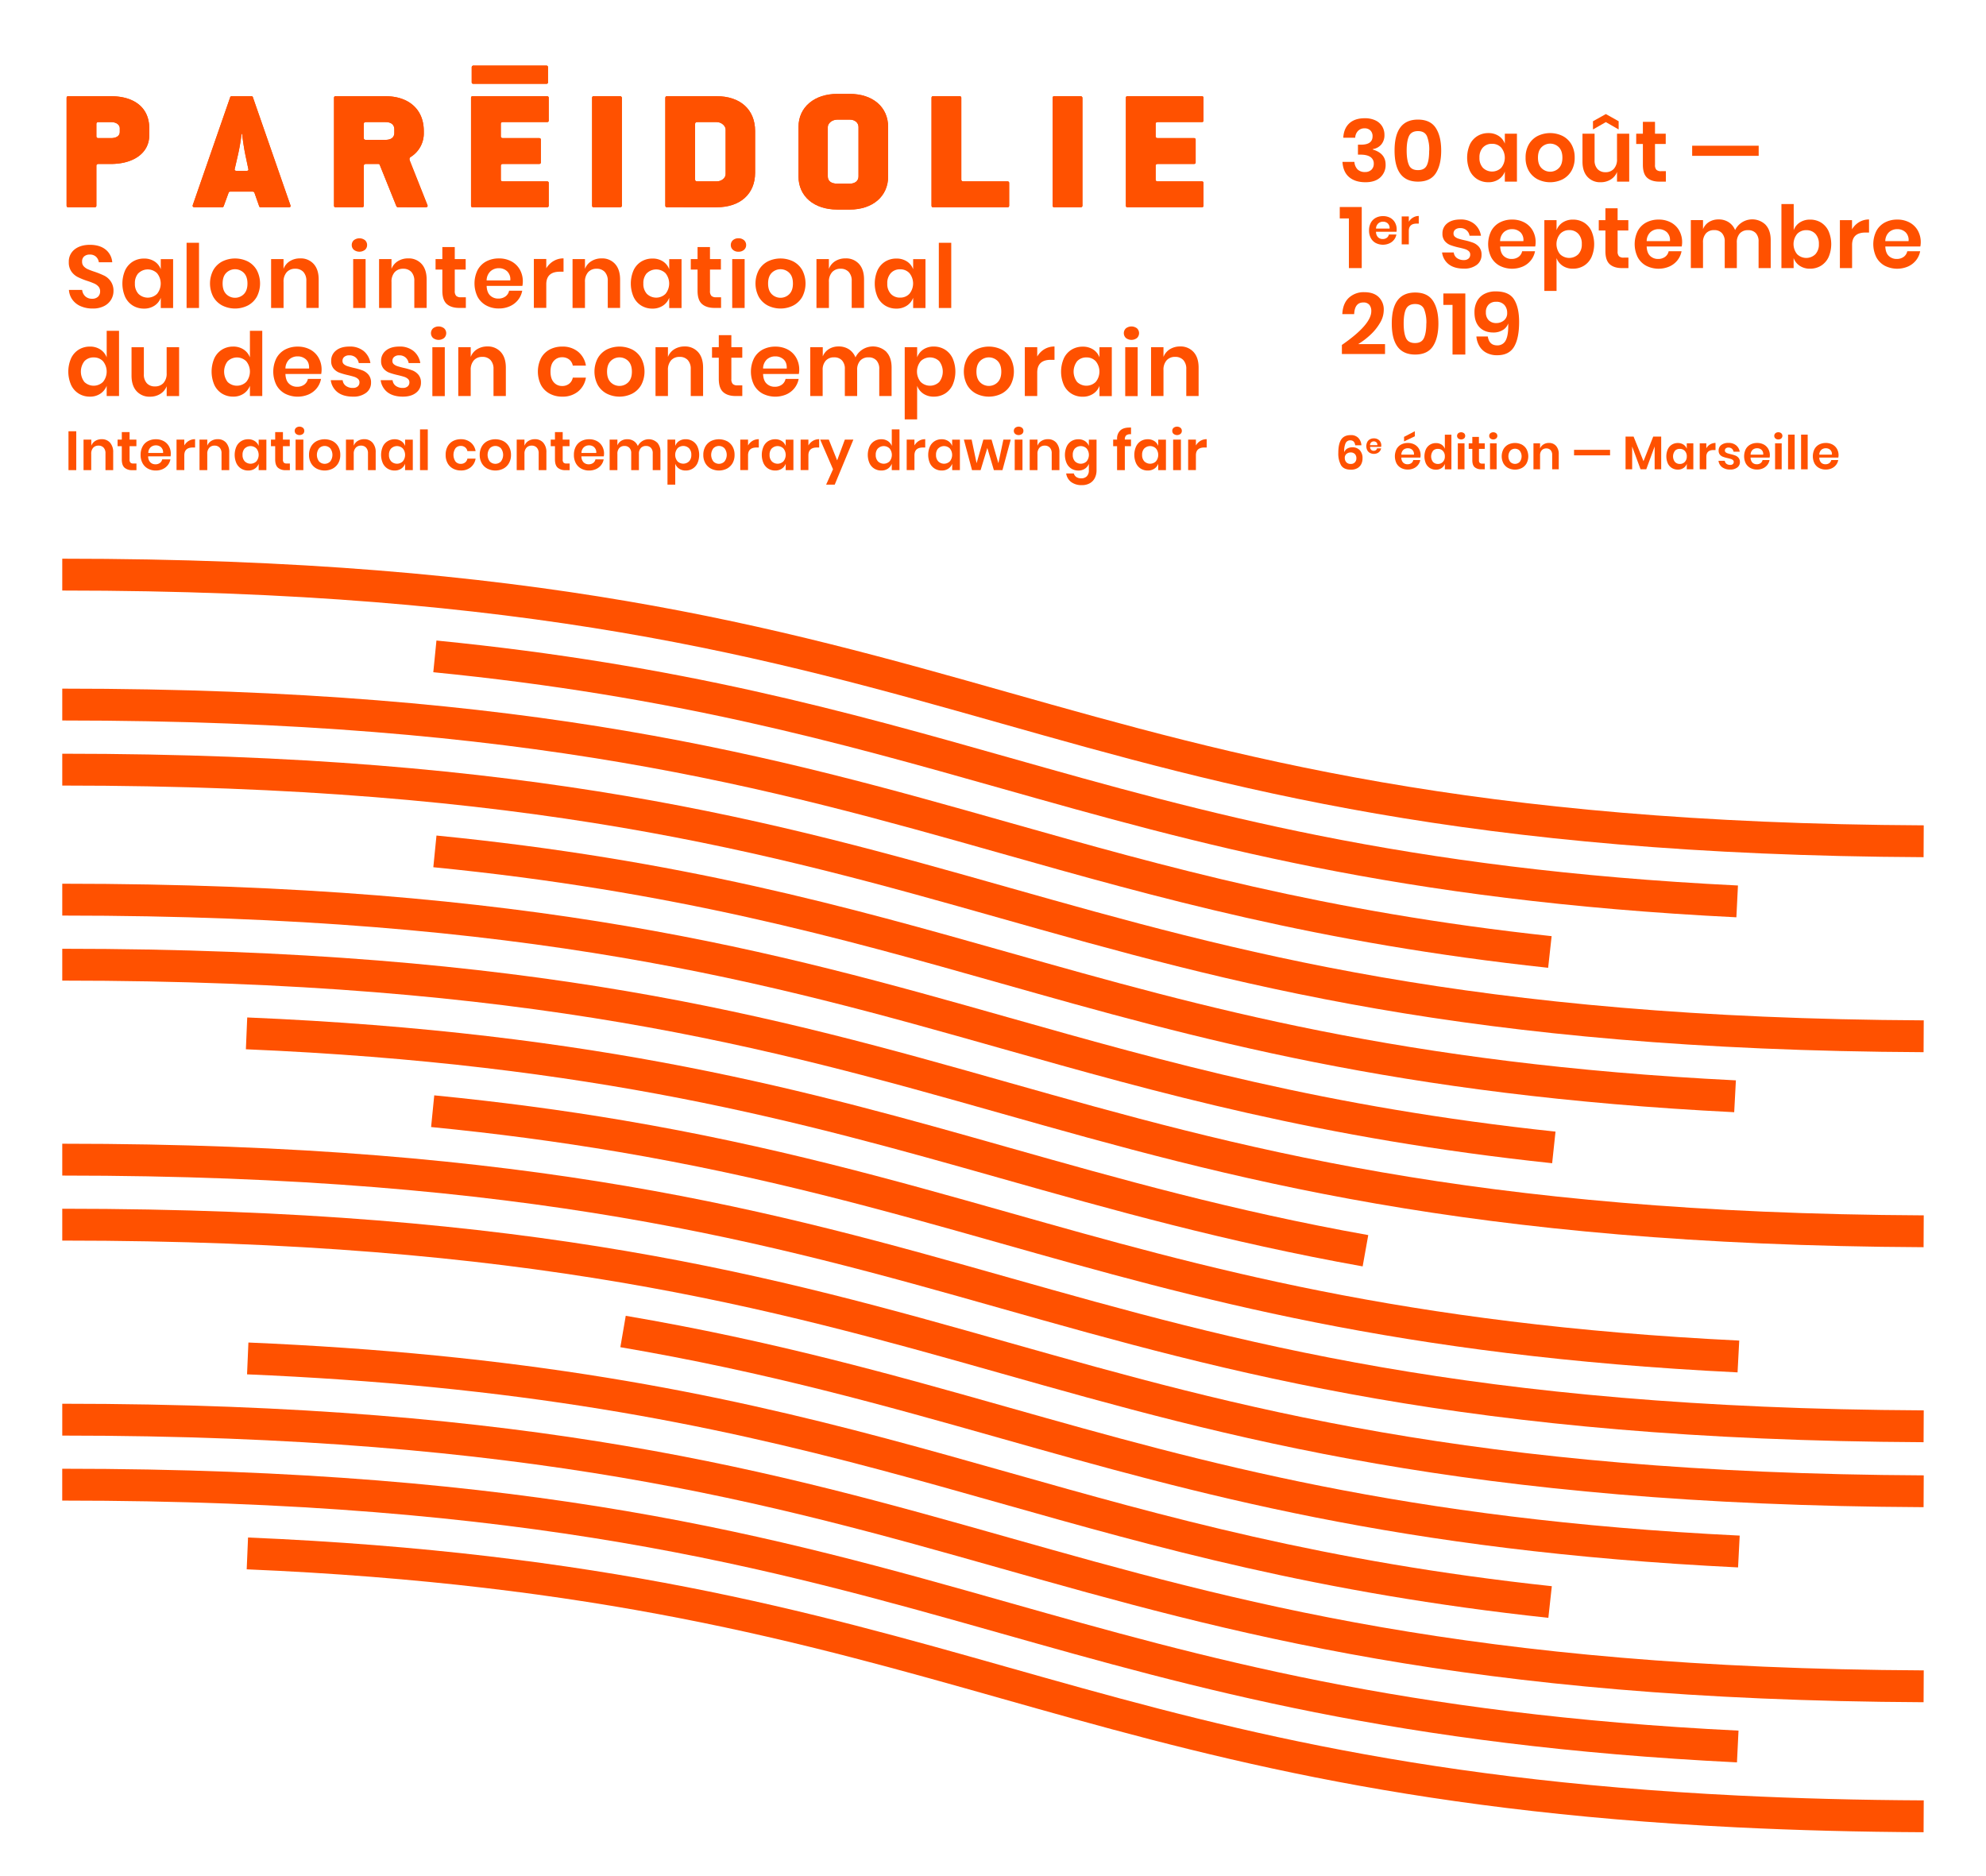 <svg id="Calque_1" data-name="Calque 1" xmlns="http://www.w3.org/2000/svg" width="1260" height="1190" viewBox="0 0 1260 1190">
  <title>logos2019</title>
  <g>
    <path d="M984.75,737.83c-147.43-15.65-250.32-44.75-349.83-72.89-146.38-41.4-297.74-84.2-595.42-84.2v-20.2c300.49,0,453.22,43.19,600.92,85,98.69,27.91,200.75,56.78,346.46,72.24Z" fill="#ff5100"/>
    <path d="M1101.63,581.84C886.86,571.26,758.78,535,634.92,500,533.2,471.25,428,441.5,274.9,426.39l2-20.1c154.9,15.29,261,45.28,363.53,74.29,122.77,34.72,249.72,70.62,462.2,81.09Z" fill="#ff5100"/>
    <path d="M982.21,613.87c-146.05-15.71-248.35-44.64-347.29-72.62C488.54,499.85,337.18,457,39.5,457v-20.2c300.49,0,453.22,43.2,600.92,85,98.13,27.75,199.59,56.45,344,72Z" fill="#ff5100"/>
    <path d="M864.52,803.27c-87.32-15.63-159.65-36.09-229.6-55.87C509,711.78,378.73,675,156,665.55l.85-20.18C382,654.87,513.35,692,640.42,728c69.47,19.64,141.31,40,227.66,55.42Z" fill="#ff5100"/>
    <path d="M1100.25,705.47c-213.93-10.66-341.74-46.8-465.33-81.76-101.73-28.77-206.91-58.52-360-73.63l2-20.1c154.92,15.29,261,45.28,363.55,74.29,122.52,34.65,249.2,70.48,460.85,81Z" fill="#ff5100"/>
    <path d="M1102.7,994.21C887.27,983.7,759,947.42,634.92,912.33c-73.11-20.68-148.7-42.05-241.34-57.81L397,834.61c93.72,15.94,169.84,37.46,243.46,58.28,123,34.78,250.14,70.75,463.27,81.14Z" fill="#ff5100"/>
    <path d="M1102.38,870.5C887.15,860,758.92,823.71,634.92,788.64c-73.42-20.77-149.33-42.23-242.52-58-38.74-6.56-77.63-11.72-118.89-15.76l2-20.1c41.73,4.09,81.08,9.3,120.29,15.94,94.27,16,170.72,37.58,244.64,58.49,122.92,34.76,250,70.71,463,81.12Z" fill="#ff5100"/>
    <path d="M1220.4,956c-290.25-1.43-440.34-43.87-585.48-84.92C488.54,829.7,337.18,786.9,39.5,786.9V766.7c300.48,0,453.21,43.19,600.91,85C784.26,892.34,933,934.41,1220.5,935.82Z" fill="#ff5100"/>
    <path d="M1220.4,791.1c-290.24-1.43-440.33-43.88-585.48-84.93C488.54,664.77,337.18,622,39.5,622v-20.2c300.49,0,453.22,43.19,600.92,85C784.26,727.42,933,769.48,1220.5,770.9Z" fill="#ff5100"/>
    <path d="M1220.4,914.79c-290.25-1.43-440.34-43.87-585.48-84.92-146.38-41.4-297.74-84.21-595.42-84.21v-20.2c300.48,0,453.21,43.2,600.92,85C784.26,851.11,933,893.18,1220.5,894.59Z" fill="#ff5100"/>
    <path d="M1220.4,667.4C930.16,666,780.07,623.53,634.92,582.48c-146.37-41.4-297.73-84.2-595.42-84.2v-20.2c300.49,0,453.22,43.19,600.92,85C784.26,603.72,933,645.79,1220.5,647.21Z" fill="#ff5100"/>
    <path d="M1220.4,543.71c-290.25-1.43-440.34-43.87-585.48-84.92-146.38-41.4-297.74-84.21-595.42-84.21v-20.2c300.48,0,453.21,43.2,600.92,85C784.26,480,933,522.1,1220.5,523.51Z" fill="#ff5100"/>
    <path d="M1102,1117.87c-215-10.56-343.16-46.8-467.1-81.85-146.37-41.39-297.73-84.2-595.42-84.2v-20.2c300.49,0,453.22,43.19,600.92,85,122.85,34.75,249.88,70.67,462.59,81.11Z" fill="#ff5100"/>
    <path d="M982.34,1026.19c-146.12-15.7-248.45-44.64-347.41-72.63-101.73-28.77-206.91-58.51-360-73.63-37.46-3.7-77.23-6.45-118.19-8.19l.86-20.18c41.33,1.75,81.48,4.54,119.31,8.27,154.92,15.29,261,45.29,363.55,74.29,98.16,27.76,199.65,56.47,344.08,72Z" fill="#ff5100"/>
    <path d="M1220.4,1079.72c-290.24-1.43-440.33-43.88-585.48-84.93-146.38-41.4-297.74-84.2-595.42-84.2v-20.2c300.49,0,453.22,43.19,600.92,85C784.26,1016,933,1058.1,1220.5,1059.52Z" fill="#ff5100"/>
    <path d="M1220.4,1162.18c-41.09-.2-81-1.24-118.53-3.09-214.92-10.56-343-46.79-466.95-81.84-125.86-35.59-256-72.39-478.4-81.83l.85-20.18c224.78,9.54,356.07,46.67,483.05,82.58,122.81,34.73,249.81,70.65,462.44,81.1,37.27,1.83,76.85,2.86,117.64,3.06Z" fill="#ff5100"/>
  </g>
  <g>
    <g>
      <path d="M872.62,76.36a9.85,9.85,0,0,1,4.28,3.78,10.21,10.21,0,0,1,1.45,5.38,9.13,9.13,0,0,1-2,6.12,8.61,8.61,0,0,1-5.38,2.93v.28q8.13,2.41,8.12,9.55a10.53,10.53,0,0,1-3.34,8.09q-3.35,3.11-9.44,3.1-6.48,0-10.32-3.21t-4.28-9.69h7.58a7.55,7.55,0,0,0,1.94,4.7,6.32,6.32,0,0,0,4.75,1.72,5.63,5.63,0,0,0,4.12-1.45,5.13,5.13,0,0,0,1.48-3.81,4.89,4.89,0,0,0-2.14-4.28q-2.14-1.48-6.31-1.48h-1.59V91.77h1.59q7.68.12,7.68-5.32a5,5,0,0,0-1.37-3.7,5.1,5.1,0,0,0-3.73-1.35A5.56,5.56,0,0,0,861.62,83a6.56,6.56,0,0,0-1.82,4.36h-7.57q.33-5.92,3.84-9.14T865.84,75A15.36,15.36,0,0,1,872.62,76.36Z" fill="#ff5100"/>
      <path d="M884.77,95.51q0-19.65,14.82-19.65,7.85,0,11.3,5.27t3.46,14.38c0,6.11-1.16,10.91-3.46,14.43s-6.07,5.27-11.3,5.27Q884.77,115.21,884.77,95.51Zm22,0a23,23,0,0,0-1.45-9.14c-1-2.14-2.87-3.21-5.68-3.21s-4.77,1.07-5.74,3.21-1.45,5.19-1.45,9.14.48,7,1.45,9.19,2.88,3.21,5.74,3.21,4.71-1.07,5.68-3.21S906.72,99.49,906.72,95.51Z" fill="#ff5100"/>
      <path d="M950.83,86.23a9.9,9.9,0,0,1,3.9,4.89V84.81h7.68v30.4h-7.68v-6.37a10,10,0,0,1-3.9,4.91,11.49,11.49,0,0,1-6.58,1.84,13,13,0,0,1-6.91-1.87,12.62,12.62,0,0,1-4.81-5.4,21,21,0,0,1,0-16.63,12.62,12.62,0,0,1,4.81-5.4,13,13,0,0,1,6.91-1.87A11.63,11.63,0,0,1,950.83,86.23Zm-10,7.3a9.1,9.1,0,0,0-2.2,6.48,9,9,0,0,0,2.2,6.44,8.32,8.32,0,0,0,11.6,0,10.18,10.18,0,0,0,0-12.84,7.65,7.65,0,0,0-5.79-2.39A7.57,7.57,0,0,0,940.85,93.53Z" fill="#ff5100"/>
      <path d="M991.47,86.29a13.65,13.65,0,0,1,5.57,5.4,16.46,16.46,0,0,1,2,8.32,16.29,16.29,0,0,1-2,8.28,14,14,0,0,1-5.57,5.41,17.81,17.81,0,0,1-16,0,13.94,13.94,0,0,1-5.57-5.41,16.29,16.29,0,0,1-2-8.28,16.46,16.46,0,0,1,2-8.32,13.59,13.59,0,0,1,5.57-5.4,18,18,0,0,1,16,0ZM978,93.39q-2.25,2.28-2.25,6.62t2.25,6.61a7.74,7.74,0,0,0,11,0q2.25-2.28,2.25-6.61T989,93.39a7.76,7.76,0,0,0-11,0Z" fill="#ff5100"/>
      <path d="M1033.64,84.81v30.4h-7.74v-6.15a9.68,9.68,0,0,1-4,4.8,11.85,11.85,0,0,1-6.39,1.73,10.77,10.77,0,0,1-8.4-3.46q-3.12-3.45-3.12-9.65V84.81h7.68V101.6a7.94,7.94,0,0,0,1.86,5.62,6.56,6.56,0,0,0,5.05,2,6.87,6.87,0,0,0,5.32-2.14,8.7,8.7,0,0,0,2-6.14V84.81Zm-14.82-7.36-8.17,4.67V76.9l8.17-4.55,8.12,4.55v5.22Z" fill="#ff5100"/>
      <path d="M1056.9,108.57v6.64h-4.06c-3.4,0-6-.83-7.82-2.47s-2.71-4.39-2.71-8.24V91.34h-4.23V84.81h4.23V77.29H1050v7.52h6.81v6.53H1050v13.27a4.33,4.33,0,0,0,.88,3.08,4.12,4.12,0,0,0,3,.88Z" fill="#ff5100"/>
      <path d="M1115.78,92.43v6.42h-42.2V92.43Z" fill="#ff5100"/>
      <path d="M850,138.55v-7.24h13.94v38.74H855.8v-31.5Z" fill="#ff5100"/>
      <path d="M886,147H873a4.86,4.86,0,0,0,1.28,3.49,4.08,4.08,0,0,0,2.94,1.12,4.25,4.25,0,0,0,2.61-.77,3.38,3.38,0,0,0,1.32-2.08h4.77a7.53,7.53,0,0,1-1.5,3.33,7.87,7.87,0,0,1-3,2.3,10.06,10.06,0,0,1-8.62-.27A7.69,7.69,0,0,1,869.7,151a9.85,9.85,0,0,1-1.12-4.83,10,10,0,0,1,1.12-4.85,7.69,7.69,0,0,1,3.14-3.15,9.58,9.58,0,0,1,4.6-1.08,9.38,9.38,0,0,1,4.59,1.08,7.67,7.67,0,0,1,3,3,8.65,8.65,0,0,1,1.07,4.34A8.12,8.12,0,0,1,886,147Zm-5.51-5.27a4.32,4.32,0,0,0-3-1.12,4.42,4.42,0,0,0-3.07,1.12A4.54,4.54,0,0,0,873,145h8.6A3.94,3.94,0,0,0,880.47,141.73Z" fill="#ff5100"/>
      <path d="M896.48,138a6.94,6.94,0,0,1,3.64-1v4.83h-1.31c-3.3,0-5,1.54-5,4.61V155h-4.51V137.28h4.51v3.39A7.4,7.4,0,0,1,896.48,138Z" fill="#ff5100"/>
      <path d="M935.41,142.06a12.13,12.13,0,0,1,4.18,7.46h-7.25a5.67,5.67,0,0,0-6-4.82,4.61,4.61,0,0,0-3.07.93,3.14,3.14,0,0,0-1.1,2.52,2.54,2.54,0,0,0,.88,2,6.16,6.16,0,0,0,2.19,1.21c.88.29,2.14.64,3.79,1a40,40,0,0,1,5.63,1.62,9.47,9.47,0,0,1,3.73,2.69,7.43,7.43,0,0,1,1.56,5,7.7,7.7,0,0,1-3,6.31,12.88,12.88,0,0,1-8.21,2.41q-5.93,0-9.49-2.66a11.21,11.21,0,0,1-4.34-7.6h7.41a5,5,0,0,0,2,3.54,7.14,7.14,0,0,0,4.44,1.29,4.31,4.31,0,0,0,3-1,3.25,3.25,0,0,0,1-2.5,2.76,2.76,0,0,0-.9-2.14,6.16,6.16,0,0,0-2.25-1.26c-.9-.29-2.17-.64-3.82-1a43,43,0,0,1-5.51-1.57,8.75,8.75,0,0,1-3.62-2.55,7.15,7.15,0,0,1-1.51-4.83,7.89,7.89,0,0,1,3-6.42c2-1.64,4.79-2.47,8.34-2.47A13.42,13.42,0,0,1,935.41,142.06Z" fill="#ff5100"/>
      <path d="M974,156.33H951.77q.16,4.06,2.19,6a7.06,7.06,0,0,0,5,1.92,7.31,7.31,0,0,0,4.47-1.32,5.8,5.8,0,0,0,2.28-3.56h8.17a13.09,13.09,0,0,1-2.57,5.7,13.41,13.41,0,0,1-5.08,3.95,17.39,17.39,0,0,1-14.79-.46,13.29,13.29,0,0,1-5.38-5.41,18.88,18.88,0,0,1,0-16.59,13.11,13.11,0,0,1,5.38-5.41,16.43,16.43,0,0,1,7.9-1.87,16.08,16.08,0,0,1,7.88,1.87,13.12,13.12,0,0,1,5.21,5.13,14.87,14.87,0,0,1,1.84,7.44A14.13,14.13,0,0,1,974,156.33Zm-9.46-9.06a7.48,7.48,0,0,0-5.19-1.92,7.63,7.63,0,0,0-5.26,1.92,7.86,7.86,0,0,0-2.36,5.66h14.76A6.84,6.84,0,0,0,964.58,147.27Z" fill="#ff5100"/>
      <path d="M1004.88,141.13a12.57,12.57,0,0,1,4.8,5.41,20.82,20.82,0,0,1,0,16.62,12.62,12.62,0,0,1-4.8,5.41,13.08,13.08,0,0,1-6.91,1.86,11.4,11.4,0,0,1-6.56-1.84,10,10,0,0,1-3.87-4.91v20.85H979.8V139.65h7.74V146a9.88,9.88,0,0,1,3.87-4.88,11.54,11.54,0,0,1,6.56-1.82A13.09,13.09,0,0,1,1004.88,141.13Zm-15.12,7.27a10.21,10.21,0,0,0,0,12.84,8.31,8.31,0,0,0,11.61,0,9,9,0,0,0,2.19-6.44,9.16,9.16,0,0,0-2.19-6.48,7.57,7.57,0,0,0-5.82-2.36A7.67,7.67,0,0,0,989.76,148.4Z" fill="#ff5100"/>
      <path d="M1033.14,163.41v6.64h-4.06c-3.4,0-6-.83-7.82-2.47s-2.72-4.39-2.72-8.23V146.18h-4.22v-6.53h4.22v-7.52h7.74v7.52h6.8v6.53h-6.8v13.28a4.27,4.27,0,0,0,.88,3.07,4.06,4.06,0,0,0,3,.88Z" fill="#ff5100"/>
      <path d="M1067,156.33h-22.28q.16,4.06,2.19,6a7.08,7.08,0,0,0,5,1.92,7.29,7.29,0,0,0,4.47-1.32,5.8,5.8,0,0,0,2.28-3.56h8.18a13.1,13.1,0,0,1-2.58,5.7,13.41,13.41,0,0,1-5.08,3.95,17.39,17.39,0,0,1-14.79-.46,13.26,13.26,0,0,1-5.37-5.41,18.88,18.88,0,0,1,0-16.59,13.08,13.08,0,0,1,5.37-5.41,16.45,16.45,0,0,1,7.91-1.87,16,16,0,0,1,7.87,1.87,13.06,13.06,0,0,1,5.21,5.13,15.08,15.08,0,0,1,1.57,10.07Zm-9.47-9.06a7.48,7.48,0,0,0-5.18-1.92,7.63,7.63,0,0,0-5.27,1.92,7.86,7.86,0,0,0-2.36,5.66h14.76A6.84,6.84,0,0,0,1057.53,147.27Z" fill="#ff5100"/>
      <path d="M1120.2,142.64c2.13,2.29,3.21,5.53,3.21,9.74v17.67h-7.69V153.26a7.59,7.59,0,0,0-1.78-5.41A6.43,6.43,0,0,0,1109,146a6.78,6.78,0,0,0-5.16,2,8.3,8.3,0,0,0-1.92,5.92v16.14h-7.68V153.26a7.59,7.59,0,0,0-1.79-5.41,6.4,6.4,0,0,0-4.91-1.89,6.74,6.74,0,0,0-5.15,2,8.26,8.26,0,0,0-1.93,5.92v16.14h-7.73v-30.4h7.73v5.76a9.43,9.43,0,0,1,3.82-4.58,11.23,11.23,0,0,1,6.06-1.62,11.43,11.43,0,0,1,6.39,1.76,10.71,10.71,0,0,1,4.09,5,12.13,12.13,0,0,1,19.35-3.37Z" fill="#ff5100"/>
      <path d="M1155.29,141.13a12.69,12.69,0,0,1,4.8,5.41,20.93,20.93,0,0,1,0,16.62,12.75,12.75,0,0,1-4.8,5.41,13.12,13.12,0,0,1-6.92,1.86,11.4,11.4,0,0,1-6.56-1.84,10,10,0,0,1-3.86-4.91v6.37h-7.74V129.44H1138V146a9.81,9.81,0,0,1,3.86-4.88,11.54,11.54,0,0,1,6.56-1.82A13.12,13.12,0,0,1,1155.29,141.13Zm-15.12,7.27a10.18,10.18,0,0,0,0,12.84,8.29,8.29,0,0,0,11.6,0,9,9,0,0,0,2.2-6.44,9.12,9.12,0,0,0-2.2-6.48A7.57,7.57,0,0,0,1146,146,7.65,7.65,0,0,0,1140.17,148.4Z" fill="#ff5100"/>
      <path d="M1179.54,140.88a12,12,0,0,1,6.25-1.67v8.29h-2.25q-8.51,0-8.5,7.9v14.65h-7.74v-30.4H1175v5.81A12.75,12.75,0,0,1,1179.54,140.88Z" fill="#ff5100"/>
      <path d="M1218.39,156.33h-22.28q.17,4.06,2.19,6a7.08,7.08,0,0,0,5,1.92,7.31,7.31,0,0,0,4.47-1.32,5.8,5.8,0,0,0,2.28-3.56h8.18a13.22,13.22,0,0,1-2.58,5.7,13.41,13.41,0,0,1-5.08,3.95,17.39,17.39,0,0,1-14.79-.46,13.26,13.26,0,0,1-5.37-5.41,18.88,18.88,0,0,1,0-16.59,13.08,13.08,0,0,1,5.37-5.41,16.45,16.45,0,0,1,7.91-1.87,16.07,16.07,0,0,1,7.87,1.87,13.06,13.06,0,0,1,5.21,5.13,15.08,15.08,0,0,1,1.57,10.07Zm-9.47-9.06a7.48,7.48,0,0,0-5.18-1.92,7.63,7.63,0,0,0-5.27,1.92,7.86,7.86,0,0,0-2.36,5.66h14.76A6.84,6.84,0,0,0,1208.92,147.27Z" fill="#ff5100"/>
      <path d="M870,197.4a6.17,6.17,0,0,0-1.23-4.06,4.74,4.74,0,0,0-3.87-1.48q-5.43,0-5.76,7.4h-7.52q.33-6.85,4.17-10.39a13.78,13.78,0,0,1,9.72-3.54q6,0,9.19,3.1a10.94,10.94,0,0,1,3.21,8.25,16,16,0,0,1-2.39,8.15,33,33,0,0,1-6.06,7.52,47.91,47.91,0,0,1-7.74,5.9h17v6.31H851.35V218.8Q870,205.9,870,197.4Z" fill="#ff5100"/>
      <path d="M883,205.19q0-19.63,14.82-19.64,7.85,0,11.3,5.26t3.46,14.38q0,9.17-3.46,14.43t-11.3,5.27Q883,224.89,883,205.19Zm21.95,0a23,23,0,0,0-1.45-9.14q-1.47-3.21-5.68-3.21T892,196.05c-1,2.15-1.45,5.19-1.45,9.14s.48,7.05,1.45,9.19,2.88,3.21,5.74,3.21,4.7-1.07,5.68-3.21S904.91,209.18,904.91,205.19Z" fill="#ff5100"/>
      <path d="M915.72,193.39v-7.24h13.94v38.74h-8.12v-31.5Z" fill="#ff5100"/>
      <path d="M949.85,219.07a5.76,5.76,0,0,0,5.54-3.37q1.7-3.37,1.48-10.56a7.67,7.67,0,0,1-3.43,4.19,11.08,11.08,0,0,1-6,1.57q-5.6,0-8.81-3.38T935.47,198a14.53,14.53,0,0,1,1.54-6.78,11.07,11.07,0,0,1,4.58-4.69,15,15,0,0,1,7.38-1.7q8.44,0,11.63,5.13t3.19,14.24q0,10.36-3.21,15.75t-10.73,5.37a14.06,14.06,0,0,1-6.89-1.59,11.23,11.23,0,0,1-4.44-4.31,14.23,14.23,0,0,1-1.84-6h7.24C944.51,217.17,946.48,219.07,949.85,219.07Zm4.58-25.65a6.67,6.67,0,0,0-5.24-2,6.37,6.37,0,0,0-4.72,1.75,6.63,6.63,0,0,0-1.76,4.89,6.86,6.86,0,0,0,1.79,5.07,6.49,6.49,0,0,0,4.8,1.79,7.41,7.41,0,0,0,4.85-1.68,5.74,5.74,0,0,0,2.06-4.74A7.36,7.36,0,0,0,954.43,193.42Z" fill="#ff5100"/>
    </g>
    <g>
      <path d="M856.69,279.3a3.18,3.18,0,0,0-3,1.83,12.19,12.19,0,0,0-.84,5.72,4.19,4.19,0,0,1,1.86-2.28,6.1,6.1,0,0,1,3.23-.84,6.22,6.22,0,0,1,4.76,1.82,7.24,7.24,0,0,1,1.74,5.19,7.8,7.8,0,0,1-.83,3.68A6,6,0,0,1,861.1,297a8.13,8.13,0,0,1-4,.92q-4.58,0-6.3-2.84a15.16,15.16,0,0,1-1.72-7.83q0-5.73,1.86-8.49c1.24-1.85,3.24-2.77,6-2.77a6.38,6.38,0,0,1,4.87,1.81,7.51,7.51,0,0,1,1.93,4.64h-3.92Q859.36,279.3,856.69,279.3Zm-2.54,13.89a3.61,3.61,0,0,0,2.84,1.08,3.41,3.41,0,0,0,2.55-.95,3.57,3.57,0,0,0,1-2.64,3.7,3.7,0,0,0-1-2.74,3.59,3.59,0,0,0-2.6-.95,4.05,4.05,0,0,0-2.65.9,3.09,3.09,0,0,0-1.1,2.55A4,4,0,0,0,854.15,293.19Z" fill="#ff5100"/>
      <path d="M876.24,283.44h-7a2.68,2.68,0,0,0,.69,1.89,2.25,2.25,0,0,0,1.6.6,2.31,2.31,0,0,0,1.41-.41,1.92,1.92,0,0,0,.72-1.13h2.58a4.11,4.11,0,0,1-.82,1.8,4.24,4.24,0,0,1-1.6,1.25,5.48,5.48,0,0,1-4.67-.15,4.19,4.19,0,0,1-1.69-1.7,5.93,5.93,0,0,1,0-5.24,4.1,4.1,0,0,1,1.69-1.71,5.22,5.22,0,0,1,2.5-.59,5.08,5.08,0,0,1,2.48.59,4.15,4.15,0,0,1,1.65,1.62,4.68,4.68,0,0,1,.58,2.35A4.45,4.45,0,0,1,876.24,283.44Zm-3-2.86a2.35,2.35,0,0,0-1.63-.61,2.45,2.45,0,0,0-1.67.61,2.51,2.51,0,0,0-.74,1.78h4.66A2.16,2.16,0,0,0,873.25,280.58Z" fill="#ff5100"/>
      <g>
        <path d="M901.13,290.23H889.07a4.5,4.5,0,0,0,1.19,3.24,3.78,3.78,0,0,0,2.73,1,4,4,0,0,0,2.42-.71,3.15,3.15,0,0,0,1.23-1.93h4.43a7,7,0,0,1-1.4,3.09,7.3,7.3,0,0,1-2.74,2.14,8.92,8.92,0,0,1-3.73.77,8.69,8.69,0,0,1-4.28-1,7.12,7.12,0,0,1-2.91-2.92,10.23,10.23,0,0,1,0-9,7.08,7.08,0,0,1,2.91-2.93,8.9,8.9,0,0,1,4.28-1,8.71,8.71,0,0,1,4.26,1,7.21,7.21,0,0,1,2.83,2.78,8.1,8.1,0,0,1,1,4A7.81,7.81,0,0,1,901.13,290.23Zm-5.12-4.9a4.05,4.05,0,0,0-2.81-1,4.12,4.12,0,0,0-2.85,1,4.22,4.22,0,0,0-1.28,3.06h8A3.69,3.69,0,0,0,896,285.33Zm1.61-8.59L890.79,280V277.1l6.83-3.56Z" fill="#ff5100"/>
        <path d="M914.55,282a5.54,5.54,0,0,1,2.12,2.65v-8.94h4.16v22h-4.16v-3.44a5.58,5.58,0,0,1-2.12,2.65,6.15,6.15,0,0,1-3.55,1,7.12,7.12,0,0,1-3.75-1,6.83,6.83,0,0,1-2.6-2.93,11.35,11.35,0,0,1,0-9,6.89,6.89,0,0,1,2.6-2.93,7.12,7.12,0,0,1,3.75-1A6.29,6.29,0,0,1,914.55,282Zm-5.4,4a5.77,5.77,0,0,0,0,7,4.12,4.12,0,0,0,3.15,1.27,4.18,4.18,0,0,0,3.14-1.3,4.8,4.8,0,0,0,1.23-3.46,4.86,4.86,0,0,0-1.23-3.49,4.17,4.17,0,0,0-3.14-1.29A4.09,4.09,0,0,0,909.15,285.93Z" fill="#ff5100"/>
        <path d="M925.14,274.83a3.05,3.05,0,0,1,3.74,0,2.24,2.24,0,0,1,0,3.27,3.05,3.05,0,0,1-3.74,0,2.22,2.22,0,0,1,0-3.27Zm4,6.37v16.46H924.9V281.2Z" fill="#ff5100"/>
        <path d="M942,294.07v3.59h-2.19a6.09,6.09,0,0,1-4.24-1.34c-1-.89-1.47-2.37-1.47-4.45v-7.13h-2.29V281.2h2.29v-4.07h4.19v4.07H942v3.54h-3.68v7.19a2.3,2.3,0,0,0,.48,1.66,2.19,2.19,0,0,0,1.6.48Z" fill="#ff5100"/>
        <path d="M945.52,274.83a3.05,3.05,0,0,1,3.74,0,2.22,2.22,0,0,1,0,3.27,3.05,3.05,0,0,1-3.74,0,2.24,2.24,0,0,1,0-3.27Zm4,6.37v16.46h-4.19V281.2Z" fill="#ff5100"/>
        <path d="M965.5,282a7.47,7.47,0,0,1,3,2.93,9.73,9.73,0,0,1,0,9,7.51,7.51,0,0,1-3,2.92,9.6,9.6,0,0,1-8.65,0,7.48,7.48,0,0,1-3-2.92,9.73,9.73,0,0,1,0-9,7.44,7.44,0,0,1,3-2.93,9.77,9.77,0,0,1,8.65,0Zm-7.29,3.85a5.86,5.86,0,0,0,0,7.16,4.2,4.2,0,0,0,5.94,0,5.86,5.86,0,0,0,0-7.16,4.2,4.2,0,0,0-5.94,0Z" fill="#ff5100"/>
        <path d="M987.23,282.83a7.58,7.58,0,0,1,1.7,5.26v9.57h-4.16v-9.09a4.33,4.33,0,0,0-1-3.05,3.6,3.6,0,0,0-2.76-1.08,3.73,3.73,0,0,0-2.86,1.16,4.74,4.74,0,0,0-1.07,3.33v8.73h-4.19V281.2h4.19v3.3a5.26,5.26,0,0,1,2.16-2.6,6.34,6.34,0,0,1,3.46-.94A5.83,5.83,0,0,1,987.23,282.83Z" fill="#ff5100"/>
        <path d="M1021.49,285.33v3.48H998.64v-3.48Z" fill="#ff5100"/>
        <path d="M1053.93,276.92v20.74h-4.16V283.19l-5.31,14.47h-3.63l-5.32-14.41v14.41h-4.19V276.92h5.09l6.29,15.6,6.18-15.6Z" fill="#ff5100"/>
        <path d="M1068.05,282a5.4,5.4,0,0,1,2.11,2.65V281.2h4.16v16.46h-4.16v-3.44a5.45,5.45,0,0,1-2.11,2.65,6.22,6.22,0,0,1-3.57,1,7.11,7.11,0,0,1-3.74-1,6.77,6.77,0,0,1-2.6-2.93,11.24,11.24,0,0,1,0-9,6.83,6.83,0,0,1,2.6-2.93,7.11,7.11,0,0,1,3.74-1A6.36,6.36,0,0,1,1068.05,282Zm-5.41,4a5.73,5.73,0,0,0,0,7,4.09,4.09,0,0,0,3.15,1.27,4.18,4.18,0,0,0,3.14-1.3,4.8,4.8,0,0,0,1.23-3.46,4.86,4.86,0,0,0-1.23-3.49,4.17,4.17,0,0,0-3.14-1.29A4.06,4.06,0,0,0,1062.64,285.93Z" fill="#ff5100"/>
        <path d="M1085,281.87a6.52,6.52,0,0,1,3.39-.91v4.49h-1.22q-4.61,0-4.6,4.28v7.93h-4.19V281.2h4.19v3.15A6.8,6.8,0,0,1,1085,281.87Z" fill="#ff5100"/>
        <path d="M1101.51,282.51a6.57,6.57,0,0,1,2.25,4h-3.92a3.23,3.23,0,0,0-1.07-1.9,3.19,3.19,0,0,0-2.17-.72,2.48,2.48,0,0,0-1.66.51,1.7,1.7,0,0,0-.6,1.37,1.4,1.4,0,0,0,.48,1.1,3.56,3.56,0,0,0,1.19.65c.47.16,1.16.35,2,.56a20.73,20.73,0,0,1,3,.88,4.93,4.93,0,0,1,2,1.46,4,4,0,0,1,.85,2.68,4.15,4.15,0,0,1-1.65,3.42,7,7,0,0,1-4.44,1.31,8.4,8.4,0,0,1-5.14-1.44,6.05,6.05,0,0,1-2.35-4.12h4a2.71,2.71,0,0,0,1.07,1.92,3.87,3.87,0,0,0,2.41.7,2.34,2.34,0,0,0,1.63-.52,1.75,1.75,0,0,0,.57-1.35,1.47,1.47,0,0,0-.49-1.16,3.3,3.3,0,0,0-1.22-.69c-.49-.16-1.17-.34-2.06-.56a23.07,23.07,0,0,1-3-.85,4.63,4.63,0,0,1-2-1.38,3.83,3.83,0,0,1-.82-2.61,4.3,4.3,0,0,1,1.63-3.48,7,7,0,0,1,4.52-1.34A7.29,7.29,0,0,1,1101.51,282.51Z" fill="#ff5100"/>
        <path d="M1122.72,290.23h-12.07a4.54,4.54,0,0,0,1.19,3.24,3.82,3.82,0,0,0,2.74,1,4,4,0,0,0,2.42-.71,3.19,3.19,0,0,0,1.23-1.93h4.43a7.14,7.14,0,0,1-1.4,3.09,7.34,7.34,0,0,1-2.75,2.14,8.89,8.89,0,0,1-3.73.77,8.65,8.65,0,0,1-4.27-1,7.2,7.2,0,0,1-2.92-2.92,10.23,10.23,0,0,1,0-9,7.17,7.17,0,0,1,2.92-2.93,8.86,8.86,0,0,1,4.27-1,8.72,8.72,0,0,1,4.27,1,7.12,7.12,0,0,1,2.82,2.78,8.11,8.11,0,0,1,1,4A7.81,7.81,0,0,1,1122.72,290.23Zm-5.13-4.9a4,4,0,0,0-2.81-1,4.12,4.12,0,0,0-2.85,1,4.26,4.26,0,0,0-1.28,3.06h8A3.69,3.69,0,0,0,1117.59,285.33Z" fill="#ff5100"/>
        <path d="M1126.37,274.83a2.69,2.69,0,0,1,1.87-.64,2.65,2.65,0,0,1,1.87.64,2.22,2.22,0,0,1,0,3.27,2.7,2.7,0,0,1-1.87.64,2.74,2.74,0,0,1-1.87-.64,2.24,2.24,0,0,1,0-3.27Zm4,6.37v16.46h-4.19V281.2Z" fill="#ff5100"/>
        <path d="M1138.61,275.68v22h-4.19v-22Z" fill="#ff5100"/>
        <path d="M1146.87,275.68v22h-4.19v-22Z" fill="#ff5100"/>
        <path d="M1166.3,290.23h-12.06a4.54,4.54,0,0,0,1.19,3.24,3.78,3.78,0,0,0,2.73,1,4,4,0,0,0,2.42-.71,3.16,3.16,0,0,0,1.24-1.93h4.42a7,7,0,0,1-1.39,3.09,7.41,7.41,0,0,1-2.75,2.14,8.89,8.89,0,0,1-3.73.77,8.72,8.72,0,0,1-4.28-1,7.12,7.12,0,0,1-2.91-2.92,10.23,10.23,0,0,1,0-9,7.08,7.08,0,0,1,2.91-2.93,8.93,8.93,0,0,1,4.28-1,8.68,8.68,0,0,1,4.26,1,7.21,7.21,0,0,1,2.83,2.78,8.1,8.1,0,0,1,1,4A7.81,7.81,0,0,1,1166.3,290.23Zm-5.12-4.9a4.05,4.05,0,0,0-2.81-1,4.12,4.12,0,0,0-2.85,1,4.26,4.26,0,0,0-1.28,3.06h8A3.69,3.69,0,0,0,1161.18,285.33Z" fill="#ff5100"/>
      </g>
    </g>
  </g>
  <g>
    <g>
      <path d="M48.38,273.55V298.2H43.45V273.55Z" fill="#ff5100"/>
      <path d="M69.81,280.78a8.87,8.87,0,0,1,2,6.18V298.2H66.92V287.52a5.06,5.06,0,0,0-1.19-3.58,4.23,4.23,0,0,0-3.25-1.28A4.35,4.35,0,0,0,59.13,284a5.54,5.54,0,0,0-1.26,3.91V298.2H53V278.86h4.92v3.87a6.17,6.17,0,0,1,2.53-3.05,7.59,7.59,0,0,1,4.07-1.1A6.82,6.82,0,0,1,69.81,280.78Z" fill="#ff5100"/>
      <path d="M86.57,294v4.22H84a7.14,7.14,0,0,1-5-1.57c-1.15-1.05-1.73-2.79-1.73-5.24V283H74.6v-4.15h2.68v-4.78h4.93v4.78h4.33V283H82.21v8.45a2.7,2.7,0,0,0,.56,2,2.61,2.61,0,0,0,1.88.56Z" fill="#ff5100"/>
      <path d="M108.22,289.47H94a5.36,5.36,0,0,0,1.4,3.81,4.5,4.5,0,0,0,3.21,1.22,4.62,4.62,0,0,0,2.84-.84,3.69,3.69,0,0,0,1.45-2.27h5.21a8.45,8.45,0,0,1-1.64,3.63,8.6,8.6,0,0,1-3.23,2.52,10.47,10.47,0,0,1-4.38.91,10.31,10.31,0,0,1-5-1.21,8.4,8.4,0,0,1-3.42-3.44,10.75,10.75,0,0,1-1.23-5.27,10.88,10.88,0,0,1,1.23-5.29,8.28,8.28,0,0,1,3.42-3.44,10.41,10.41,0,0,1,5-1.18,10.18,10.18,0,0,1,5,1.18,8.29,8.29,0,0,1,3.32,3.27,9.45,9.45,0,0,1,1.17,4.73A9.93,9.93,0,0,1,108.22,289.47Zm-6-5.76a4.72,4.72,0,0,0-3.29-1.22,4.87,4.87,0,0,0-3.36,1.22,5,5,0,0,0-1.5,3.6h9.39A4.34,4.34,0,0,0,102.19,283.71Z" fill="#ff5100"/>
      <path d="M119.77,279.64a7.62,7.62,0,0,1,4-1.06v5.27h-1.43q-5.41,0-5.41,5v9.32H112V278.86h4.92v3.7A8.17,8.17,0,0,1,119.77,279.64Z" fill="#ff5100"/>
      <path d="M143.44,280.78a8.87,8.87,0,0,1,2,6.18V298.2h-4.89V287.52a5.06,5.06,0,0,0-1.19-3.58,4.22,4.22,0,0,0-3.25-1.28,4.33,4.33,0,0,0-3.35,1.37,5.54,5.54,0,0,0-1.26,3.91V298.2h-4.92V278.86h4.92v3.87a6.17,6.17,0,0,1,2.53-3.05,7.59,7.59,0,0,1,4.07-1.1A6.82,6.82,0,0,1,143.44,280.78Z" fill="#ff5100"/>
      <path d="M161.63,279.77a6.24,6.24,0,0,1,2.48,3.11v-4H169V298.2h-4.89v-4.05a6.37,6.37,0,0,1-2.48,3.13,7.34,7.34,0,0,1-4.19,1.17,8.28,8.28,0,0,1-4.39-1.19,8,8,0,0,1-3.06-3.44,13.27,13.27,0,0,1,0-10.58,8,8,0,0,1,3.06-3.44,8.27,8.27,0,0,1,4.39-1.18A7.41,7.41,0,0,1,161.63,279.77Zm-6.35,4.64a5.81,5.81,0,0,0-1.4,4.12,5.74,5.74,0,0,0,1.4,4.1,5.28,5.28,0,0,0,7.38,0,6.48,6.48,0,0,0,0-8.17,5.26,5.26,0,0,0-7.38,0Z" fill="#ff5100"/>
      <path d="M183.91,294v4.22h-2.59a7.13,7.13,0,0,1-5-1.57c-1.15-1.05-1.73-2.79-1.73-5.24V283h-2.69v-4.15h2.69v-4.78h4.92v4.78h4.33V283h-4.33v8.45a2.75,2.75,0,0,0,.56,2A2.62,2.62,0,0,0,182,294Z" fill="#ff5100"/>
      <path d="M187.82,271.37a3.6,3.6,0,0,1,4.4,0,2.51,2.51,0,0,1,.83,1.94,2.46,2.46,0,0,1-.83,1.9,3.6,3.6,0,0,1-4.4,0,2.43,2.43,0,0,1-.84-1.9A2.49,2.49,0,0,1,187.82,271.37Zm4.64,7.49V298.2h-4.92V278.86Z" fill="#ff5100"/>
      <path d="M211.05,279.8a8.77,8.77,0,0,1,3.55,3.44,10.47,10.47,0,0,1,1.29,5.29,10.34,10.34,0,0,1-1.29,5.27,8.9,8.9,0,0,1-3.55,3.44,11.27,11.27,0,0,1-10.16,0,8.81,8.81,0,0,1-3.54-3.44,10.34,10.34,0,0,1-1.29-5.27,10.47,10.47,0,0,1,1.29-5.29,8.68,8.68,0,0,1,3.54-3.44,11.52,11.52,0,0,1,10.16,0Zm-8.57,4.52a6.91,6.91,0,0,0,0,8.42,4.93,4.93,0,0,0,7,0,6.91,6.91,0,0,0,0-8.42,4.95,4.95,0,0,0-7,0Z" fill="#ff5100"/>
      <path d="M236.35,280.78a8.91,8.91,0,0,1,2,6.18V298.2h-4.89V287.52a5.06,5.06,0,0,0-1.19-3.58,4.22,4.22,0,0,0-3.25-1.28,4.35,4.35,0,0,0-3.35,1.37,5.53,5.53,0,0,0-1.25,3.91V298.2h-4.93V278.86h4.93v3.87a6.12,6.12,0,0,1,2.53-3.05,7.54,7.54,0,0,1,4.07-1.1A6.84,6.84,0,0,1,236.35,280.78Z" fill="#ff5100"/>
      <path d="M254.54,279.77a6.27,6.27,0,0,1,2.47,3.11v-4h4.89V298.2H257v-4.05a6.41,6.41,0,0,1-2.47,3.13,7.39,7.39,0,0,1-4.19,1.17,8.32,8.32,0,0,1-4.4-1.19,8,8,0,0,1-3.06-3.44,13.27,13.27,0,0,1,0-10.58A8,8,0,0,1,246,279.8a8.31,8.31,0,0,1,4.4-1.18A7.45,7.45,0,0,1,254.54,279.77Zm-6.36,4.64a5.81,5.81,0,0,0-1.4,4.12,5.74,5.74,0,0,0,1.4,4.1,5.28,5.28,0,0,0,7.38,0,6.48,6.48,0,0,0,0-8.17,5.26,5.26,0,0,0-7.38,0Z" fill="#ff5100"/>
      <path d="M271.4,272.36V298.2h-4.92V272.36Z" fill="#ff5100"/>
      <path d="M298.61,280.64a8.84,8.84,0,0,1,3.13,5.51h-5.2a4,4,0,0,0-1.44-2.42,4.38,4.38,0,0,0-2.82-.89,4.22,4.22,0,0,0-3.27,1.45,7.52,7.52,0,0,0,0,8.48,4.22,4.22,0,0,0,3.27,1.45,4.38,4.38,0,0,0,2.82-.89,4,4,0,0,0,1.44-2.43h5.2a8.83,8.83,0,0,1-3.13,5.52,9.56,9.56,0,0,1-6.23,2,10.37,10.37,0,0,1-5-1.21,8.52,8.52,0,0,1-3.42-3.44,10.85,10.85,0,0,1-1.22-5.27,11,11,0,0,1,1.22-5.29,8.4,8.4,0,0,1,3.42-3.44,10.46,10.46,0,0,1,5-1.18A9.56,9.56,0,0,1,298.61,280.64Z" fill="#ff5100"/>
      <path d="M319.35,279.8a8.68,8.68,0,0,1,3.54,3.44,10.37,10.37,0,0,1,1.3,5.29,10.25,10.25,0,0,1-1.3,5.27,8.81,8.81,0,0,1-3.54,3.44,11.27,11.27,0,0,1-10.16,0,8.81,8.81,0,0,1-3.54-3.44,10.35,10.35,0,0,1-1.3-5.27,10.47,10.47,0,0,1,1.3-5.29,8.68,8.68,0,0,1,3.54-3.44,11.52,11.52,0,0,1,10.16,0Zm-8.57,4.52a6.91,6.91,0,0,0,0,8.42,4.93,4.93,0,0,0,7,0,6.91,6.91,0,0,0,0-8.42,4.95,4.95,0,0,0-7,0Z" fill="#ff5100"/>
      <path d="M344.65,280.78a8.91,8.91,0,0,1,2,6.18V298.2h-4.89V287.52a5.06,5.06,0,0,0-1.19-3.58,4.22,4.22,0,0,0-3.25-1.28A4.35,4.35,0,0,0,334,284a5.54,5.54,0,0,0-1.26,3.91V298.2h-4.92V278.86h4.92v3.87a6.19,6.19,0,0,1,2.54-3.05,7.53,7.53,0,0,1,4.06-1.1A6.85,6.85,0,0,1,344.65,280.78Z" fill="#ff5100"/>
      <path d="M361.41,294v4.22h-2.59a7.13,7.13,0,0,1-5-1.57c-1.16-1.05-1.73-2.79-1.73-5.24V283h-2.69v-4.15h2.69v-4.78H357v4.78h4.33V283H357v8.45a2.75,2.75,0,0,0,.56,2,2.61,2.61,0,0,0,1.88.56Z" fill="#ff5100"/>
      <path d="M383.05,289.47H368.87a5.36,5.36,0,0,0,1.4,3.81,4.5,4.5,0,0,0,3.21,1.22,4.67,4.67,0,0,0,2.85-.84,3.69,3.69,0,0,0,1.45-2.27H383a8.34,8.34,0,0,1-1.64,3.63,8.6,8.6,0,0,1-3.23,2.52,10.47,10.47,0,0,1-4.38.91,10.34,10.34,0,0,1-5-1.21,8.4,8.4,0,0,1-3.42-3.44,10.74,10.74,0,0,1-1.22-5.27,10.88,10.88,0,0,1,1.22-5.29,8.28,8.28,0,0,1,3.42-3.44,10.44,10.44,0,0,1,5-1.18,10.19,10.19,0,0,1,5,1.18,8.27,8.27,0,0,1,3.31,3.27,9.45,9.45,0,0,1,1.17,4.73A9.93,9.93,0,0,1,383.05,289.47Zm-6-5.76a4.76,4.76,0,0,0-3.3-1.22,4.83,4.83,0,0,0-3.35,1.22,5.05,5.05,0,0,0-1.51,3.6h9.4A4.38,4.38,0,0,0,377,283.71Z" fill="#ff5100"/>
      <path d="M417,280.76a8.74,8.74,0,0,1,2,6.2V298.2h-4.88V287.52a4.81,4.81,0,0,0-1.14-3.44,4.08,4.08,0,0,0-3.12-1.2,4.25,4.25,0,0,0-3.28,1.29,5.25,5.25,0,0,0-1.23,3.77V298.2h-4.88V287.52a4.81,4.81,0,0,0-1.14-3.44,4.1,4.1,0,0,0-3.12-1.2,4.29,4.29,0,0,0-3.29,1.29,5.29,5.29,0,0,0-1.22,3.77V298.2h-4.92V278.86h4.92v3.66a6,6,0,0,1,2.43-2.91,7.12,7.12,0,0,1,3.86-1,7.25,7.25,0,0,1,4.06,1.12,6.8,6.8,0,0,1,2.61,3.21,7.7,7.7,0,0,1,12.3-2.15Z" fill="#ff5100"/>
      <path d="M439.43,279.8a8,8,0,0,1,3.06,3.44,13.27,13.27,0,0,1,0,10.58,8,8,0,0,1-3.06,3.44,8.32,8.32,0,0,1-4.4,1.19,7.27,7.27,0,0,1-4.17-1.17,6.44,6.44,0,0,1-2.46-3.13v13.27h-4.92V278.86h4.92v4a6.31,6.31,0,0,1,2.46-3.11,7.34,7.34,0,0,1,4.17-1.15A8.31,8.31,0,0,1,439.43,279.8Zm-9.61,4.63a6.48,6.48,0,0,0,0,8.17,5.28,5.28,0,0,0,7.38,0,5.74,5.74,0,0,0,1.4-4.1,5.81,5.81,0,0,0-1.4-4.12,5.26,5.26,0,0,0-7.38,0Z" fill="#ff5100"/>
      <path d="M461.2,279.8a8.77,8.77,0,0,1,3.55,3.44,10.47,10.47,0,0,1,1.29,5.29,10.34,10.34,0,0,1-1.29,5.27,8.9,8.9,0,0,1-3.55,3.44,11.27,11.27,0,0,1-10.16,0,8.81,8.81,0,0,1-3.54-3.44,10.34,10.34,0,0,1-1.29-5.27,10.47,10.47,0,0,1,1.29-5.29A8.68,8.68,0,0,1,451,279.8a11.52,11.52,0,0,1,10.16,0Zm-8.57,4.52a6.91,6.91,0,0,0,0,8.42,4.93,4.93,0,0,0,7,0,6.87,6.87,0,0,0,0-8.42,4.95,4.95,0,0,0-7,0Z" fill="#ff5100"/>
      <path d="M477.42,279.64a7.6,7.6,0,0,1,4-1.06v5.27H480q-5.42,0-5.41,5v9.32h-4.93V278.86h4.93v3.7A8.17,8.17,0,0,1,477.42,279.64Z" fill="#ff5100"/>
      <path d="M496,279.77a6.24,6.24,0,0,1,2.48,3.11v-4h4.89V298.2h-4.89v-4.05a6.37,6.37,0,0,1-2.48,3.13,7.34,7.34,0,0,1-4.19,1.17,8.37,8.37,0,0,1-4.4-1.19,8,8,0,0,1-3-3.44,13.27,13.27,0,0,1,0-10.58,8,8,0,0,1,3-3.44,8.36,8.36,0,0,1,4.4-1.18A7.41,7.41,0,0,1,496,279.77Zm-6.35,4.64a5.81,5.81,0,0,0-1.4,4.12,5.74,5.74,0,0,0,1.4,4.1,5.28,5.28,0,0,0,7.38,0,6.48,6.48,0,0,0,0-8.17,5.26,5.26,0,0,0-7.38,0Z" fill="#ff5100"/>
      <path d="M515.72,279.64a7.6,7.6,0,0,1,4-1.06v5.27h-1.43q-5.41,0-5.41,5v9.32h-4.93V278.86h4.93v3.7A8.17,8.17,0,0,1,515.72,279.64Z" fill="#ff5100"/>
      <path d="M525.84,278.86,531.12,292,536,278.86h5.41l-11.83,28.56h-5.45l4.37-9.78-8.14-18.78Z" fill="#ff5100"/>
      <path d="M563.29,279.77a6.48,6.48,0,0,1,2.49,3.11V272.36h4.89V298.2h-4.89v-4.05a6.62,6.62,0,0,1-2.49,3.13,7.27,7.27,0,0,1-4.17,1.17,8.32,8.32,0,0,1-4.4-1.19,8,8,0,0,1-3.06-3.44,13.27,13.27,0,0,1,0-10.58,8,8,0,0,1,3.06-3.44,8.31,8.31,0,0,1,4.4-1.18A7.34,7.34,0,0,1,563.29,279.77ZM557,284.41a5.81,5.81,0,0,0-1.4,4.12,5.74,5.74,0,0,0,1.4,4.1,5.28,5.28,0,0,0,7.38,0,6.48,6.48,0,0,0,0-8.17,5.26,5.26,0,0,0-7.38,0Z" fill="#ff5100"/>
      <path d="M583,279.64a7.6,7.6,0,0,1,4-1.06v5.27h-1.43q-5.42,0-5.41,5v9.32h-4.92V278.86h4.92v3.7A8.17,8.17,0,0,1,583,279.64Z" fill="#ff5100"/>
      <path d="M601.6,279.77a6.24,6.24,0,0,1,2.48,3.11v-4H609V298.2h-4.89v-4.05a6.37,6.37,0,0,1-2.48,3.13,7.34,7.34,0,0,1-4.19,1.17,8.28,8.28,0,0,1-4.39-1.19,8,8,0,0,1-3.06-3.44,13.27,13.27,0,0,1,0-10.58A8,8,0,0,1,593,279.8a8.27,8.27,0,0,1,4.39-1.18A7.41,7.41,0,0,1,601.6,279.77Zm-6.35,4.64a5.81,5.81,0,0,0-1.4,4.12,5.74,5.74,0,0,0,1.4,4.1,5.28,5.28,0,0,0,7.38,0,6.48,6.48,0,0,0,0-8.17,5.26,5.26,0,0,0-7.38,0Z" fill="#ff5100"/>
      <path d="M641.23,278.86,636,298.2h-5.45l-4.15-14.07-4.26,14.07h-5.45l-5.16-19.34h4.92l3.14,14.94,4.29-14.94h5.21l4.33,14.94,3.17-14.94Z" fill="#ff5100"/>
      <path d="M644.06,271.37a3.6,3.6,0,0,1,4.4,0,2.49,2.49,0,0,1,.84,1.94,2.43,2.43,0,0,1-.84,1.9,3.6,3.6,0,0,1-4.4,0,2.43,2.43,0,0,1-.84-1.9A2.49,2.49,0,0,1,644.06,271.37Zm4.64,7.49V298.2h-4.92V278.86Z" fill="#ff5100"/>
      <path d="M670.14,280.78a8.91,8.91,0,0,1,2,6.18V298.2h-4.89V287.52a5.06,5.06,0,0,0-1.19-3.58,4.21,4.21,0,0,0-3.24-1.28,4.36,4.36,0,0,0-3.36,1.37,5.58,5.58,0,0,0-1.25,3.91V298.2h-4.92V278.86h4.92v3.87a6.12,6.12,0,0,1,2.53-3.05,7.54,7.54,0,0,1,4.07-1.1A6.84,6.84,0,0,1,670.14,280.78Z" fill="#ff5100"/>
      <path d="M688.33,279.77a6.29,6.29,0,0,1,2.48,3.11v-4h4.88v19.41a10.78,10.78,0,0,1-1.06,4.84,7.89,7.89,0,0,1-3.18,3.37,10.09,10.09,0,0,1-5.11,1.22,10.86,10.86,0,0,1-6.78-2,8.28,8.28,0,0,1-3.14-5.41h4.86a4,4,0,0,0,1.62,2.28,5.34,5.34,0,0,0,3.09.82,4.84,4.84,0,0,0,3.49-1.27,5.15,5.15,0,0,0,1.33-3.86v-4.12a6.43,6.43,0,0,1-2.48,3.13,7.36,7.36,0,0,1-4.19,1.17,8.32,8.32,0,0,1-4.4-1.19,8,8,0,0,1-3-3.44,13.16,13.16,0,0,1,0-10.58,8,8,0,0,1,3-3.44,8.31,8.31,0,0,1,4.4-1.18A7.43,7.43,0,0,1,688.33,279.77ZM682,284.41a5.81,5.81,0,0,0-1.39,4.12,5.74,5.74,0,0,0,1.39,4.1,5.29,5.29,0,0,0,7.39,0,6.48,6.48,0,0,0,0-8.17,5.28,5.28,0,0,0-7.39,0Z" fill="#ff5100"/>
      <path d="M714.51,276.14a3.43,3.43,0,0,0-.87,2.68v0h3.91V283h-3.91V298.2h-4.92V283h-2.48v-4.15h2.48v-.45a7,7,0,0,1,2-5.33c1.31-1.24,3.26-1.87,5.85-1.87.44,0,.78,0,1,0v4.26A4.14,4.14,0,0,0,714.51,276.14Z" fill="#ff5100"/>
      <path d="M732.35,279.77a6.24,6.24,0,0,1,2.48,3.11v-4h4.89V298.2h-4.89v-4.05a6.37,6.37,0,0,1-2.48,3.13,7.34,7.34,0,0,1-4.19,1.17,8.34,8.34,0,0,1-4.4-1.19,8,8,0,0,1-3-3.44,13.27,13.27,0,0,1,0-10.58,8,8,0,0,1,3-3.44,8.33,8.33,0,0,1,4.4-1.18A7.41,7.41,0,0,1,732.35,279.77ZM726,284.41a5.81,5.81,0,0,0-1.4,4.12,5.74,5.74,0,0,0,1.4,4.1,5.28,5.28,0,0,0,7.38,0,6.48,6.48,0,0,0,0-8.17,5.26,5.26,0,0,0-7.38,0Z" fill="#ff5100"/>
      <path d="M744.57,271.37a3.6,3.6,0,0,1,4.4,0,2.49,2.49,0,0,1,.84,1.94,2.43,2.43,0,0,1-.84,1.9,3.6,3.6,0,0,1-4.4,0,2.42,2.42,0,0,1-.83-1.9A2.48,2.48,0,0,1,744.57,271.37Zm4.65,7.49V298.2h-4.93V278.86Z" fill="#ff5100"/>
      <path d="M761.57,279.64a7.62,7.62,0,0,1,4-1.06v5.27h-1.43q-5.42,0-5.41,5v9.32h-4.92V278.86h4.92v3.7A8.25,8.25,0,0,1,761.57,279.64Z" fill="#ff5100"/>
    </g>
    <g>
      <g>
        <path d="M70.48,190.08A10.83,10.83,0,0,1,66,194.16a15.46,15.46,0,0,1-7.21,1.54,18.7,18.7,0,0,1-7.49-1.43A12.62,12.62,0,0,1,46,190.16a11.79,11.79,0,0,1-2.27-6.26h8.39a6.4,6.4,0,0,0,1.92,4,6.07,6.07,0,0,0,4.39,1.59,5.11,5.11,0,0,0,3.78-1.31,4.58,4.58,0,0,0,1.31-3.38,4.44,4.44,0,0,0-1.06-3.05,7.74,7.74,0,0,0-2.69-1.92,47.52,47.52,0,0,0-4.47-1.68,44,44,0,0,1-6-2.43,11.12,11.12,0,0,1-4-3.5,10,10,0,0,1-1.65-6,9.73,9.73,0,0,1,3.66-8Q51,155.3,57,155.29q6.26,0,10,3a11.38,11.38,0,0,1,4.21,8.05H62.71a5.92,5.92,0,0,0-1.79-3.5,5.57,5.57,0,0,0-4-1.37,5.27,5.27,0,0,0-3.52,1.15A4.13,4.13,0,0,0,52.09,166a4.08,4.08,0,0,0,1,2.88,7.79,7.79,0,0,0,2.62,1.88,45.62,45.62,0,0,0,4.33,1.62,56.61,56.61,0,0,1,6.18,2.51,10.94,10.94,0,0,1,4,3.52A10.36,10.36,0,0,1,72,184.52,10.65,10.65,0,0,1,70.48,190.08Z" fill="#ff5100"/>
        <path d="M98,165.8a10,10,0,0,1,4,5v-6.43h7.83v31H102v-6.49a10.16,10.16,0,0,1-4,5,11.72,11.72,0,0,1-6.7,1.87,13.3,13.3,0,0,1-7-1.9,12.91,12.91,0,0,1-4.89-5.51,21.24,21.24,0,0,1,0-16.93,13,13,0,0,1,4.89-5.51,13.39,13.39,0,0,1,7-1.9A11.86,11.86,0,0,1,98,165.8Zm-10.17,7.43a9.31,9.31,0,0,0-2.24,6.6,9.19,9.19,0,0,0,2.24,6.56,8.46,8.46,0,0,0,11.82,0,10.38,10.38,0,0,0,0-13.08,8.44,8.44,0,0,0-11.82,0Z" fill="#ff5100"/>
        <path d="M126.26,154v41.36h-7.88V154Z" fill="#ff5100"/>
        <path d="M157.25,165.85a14,14,0,0,1,5.67,5.51,18.3,18.3,0,0,1,0,16.91,14.15,14.15,0,0,1-5.67,5.5,18.09,18.09,0,0,1-16.26,0,14.11,14.11,0,0,1-5.68-5.5,18.3,18.3,0,0,1,0-16.91,14,14,0,0,1,5.68-5.51,18.34,18.34,0,0,1,16.26,0Zm-13.72,7.24c-1.53,1.55-2.29,3.79-2.29,6.74s.76,5.18,2.29,6.73a7.89,7.89,0,0,0,11.18,0c1.52-1.55,2.29-3.79,2.29-6.73s-.77-5.19-2.29-6.74a7.89,7.89,0,0,0-11.18,0Z" fill="#ff5100"/>
        <path d="M199,167.42q3.19,3.53,3.19,9.89v18h-7.83V178.2a8.11,8.11,0,0,0-1.9-5.73,6.78,6.78,0,0,0-5.2-2,6.92,6.92,0,0,0-5.36,2.18,8.9,8.9,0,0,0-2,6.26v16.43H172v-31h7.88v6.21a9.84,9.84,0,0,1,4-4.89,12,12,0,0,1,6.51-1.76A10.94,10.94,0,0,1,199,167.42Z" fill="#ff5100"/>
        <path d="M224.51,152.35a5.78,5.78,0,0,1,7.05,0,4,4,0,0,1,1.34,3.11,3.91,3.91,0,0,1-1.34,3,5.78,5.78,0,0,1-7.05,0,3.91,3.91,0,0,1-1.34-3A4,4,0,0,1,224.51,152.35Zm7.44,12v31h-7.88v-31Z" fill="#ff5100"/>
        <path d="M267.49,167.42q3.19,3.53,3.19,9.89v18h-7.82V178.2a8.15,8.15,0,0,0-1.9-5.73,6.79,6.79,0,0,0-5.2-2,6.93,6.93,0,0,0-5.37,2.18,8.9,8.9,0,0,0-2,6.26v16.43H240.5v-31h7.88v6.21a9.84,9.84,0,0,1,4.05-4.89,12,12,0,0,1,6.51-1.76A10.94,10.94,0,0,1,267.49,167.42Z" fill="#ff5100"/>
        <path d="M295.55,188.55v6.76h-4.14q-5.19,0-8-2.52c-1.84-1.67-2.77-4.47-2.77-8.38V171h-4.3v-6.65h4.3v-7.65h7.88v7.65h6.93V171h-6.93v13.53a4.35,4.35,0,0,0,.9,3.13,4.15,4.15,0,0,0,3,.9Z" fill="#ff5100"/>
        <path d="M331.43,181.33H308.74q.17,4.14,2.24,6.1a7.19,7.19,0,0,0,5.14,1.95,7.42,7.42,0,0,0,4.55-1.34,5.86,5.86,0,0,0,2.32-3.63h8.33a13.21,13.21,0,0,1-2.63,5.81,13.65,13.65,0,0,1-5.17,4,16.68,16.68,0,0,1-7,1.45,16.44,16.44,0,0,1-8.05-1.93,13.56,13.56,0,0,1-5.48-5.5,19.3,19.3,0,0,1,0-16.91,13.41,13.41,0,0,1,5.48-5.51,16.76,16.76,0,0,1,8.05-1.9,16.4,16.4,0,0,1,8,1.9,13.43,13.43,0,0,1,5.31,5.23,15.15,15.15,0,0,1,1.87,7.57A14.54,14.54,0,0,1,331.43,181.33Zm-9.64-9.22a7.58,7.58,0,0,0-5.28-2,7.74,7.74,0,0,0-5.36,2,8,8,0,0,0-2.41,5.76h15A7,7,0,0,0,321.79,172.11Z" fill="#ff5100"/>
        <path d="M351.16,165.6a12.13,12.13,0,0,1,6.37-1.7v8.44h-2.29q-8.65,0-8.66,8v14.93H338.7v-31h7.88v5.93A12.9,12.9,0,0,1,351.16,165.6Z" fill="#ff5100"/>
        <path d="M390.23,167.42q3.18,3.53,3.19,9.89v18h-7.83V178.2a8.11,8.11,0,0,0-1.9-5.73,6.79,6.79,0,0,0-5.2-2,6.92,6.92,0,0,0-5.36,2.18,8.91,8.91,0,0,0-2,6.26v16.43h-7.88v-31h7.88v6.21a9.86,9.86,0,0,1,4.06-4.89,12,12,0,0,1,6.51-1.76A10.94,10.94,0,0,1,390.23,167.42Z" fill="#ff5100"/>
        <path d="M420.58,165.8a10,10,0,0,1,4,5v-6.43h7.82v31h-7.82v-6.49a10.21,10.21,0,0,1-4,5,11.75,11.75,0,0,1-6.71,1.87,13.27,13.27,0,0,1-7-1.9,12.78,12.78,0,0,1-4.89-5.51,21.24,21.24,0,0,1,0-16.93,12.84,12.84,0,0,1,4.89-5.51,13.36,13.36,0,0,1,7-1.9A11.9,11.9,0,0,1,420.58,165.8Zm-10.18,7.43a9.35,9.35,0,0,0-2.23,6.6,9.23,9.23,0,0,0,2.23,6.56,8.48,8.48,0,0,0,11.83,0,10.38,10.38,0,0,0,0-13.08,8.45,8.45,0,0,0-11.83,0Z" fill="#ff5100"/>
        <path d="M457.47,188.55v6.76h-4.14c-3.46,0-6.12-.84-8-2.52s-2.77-4.47-2.77-8.38V171h-4.3v-6.65h4.3v-7.65h7.88v7.65h6.93V171h-6.93v13.53a4.4,4.4,0,0,0,.89,3.13,4.18,4.18,0,0,0,3,.9Z" fill="#ff5100"/>
        <path d="M465,152.35a5.05,5.05,0,0,1,3.51-1.2,5.1,5.1,0,0,1,3.53,1.2,4,4,0,0,1,1.34,3.11,3.91,3.91,0,0,1-1.34,3,5.06,5.06,0,0,1-3.53,1.2,5,5,0,0,1-3.51-1.2,3.89,3.89,0,0,1-1.35-3A4,4,0,0,1,465,152.35Zm7.43,12v31h-7.88v-31Z" fill="#ff5100"/>
        <path d="M503.32,165.85a14,14,0,0,1,5.68,5.51,18.38,18.38,0,0,1,0,16.91,14.11,14.11,0,0,1-5.68,5.5,18.09,18.09,0,0,1-16.26,0,14.15,14.15,0,0,1-5.67-5.5,18.3,18.3,0,0,1,0-16.91,14,14,0,0,1,5.67-5.51,18.34,18.34,0,0,1,16.26,0Zm-13.72,7.24c-1.53,1.55-2.29,3.79-2.29,6.74s.76,5.18,2.29,6.73a7.89,7.89,0,0,0,11.18,0q2.3-2.33,2.29-6.73c0-3-.76-5.19-2.29-6.74a7.89,7.89,0,0,0-11.18,0Z" fill="#ff5100"/>
        <path d="M545,167.42q3.19,3.53,3.19,9.89v18h-7.83V178.2a8.11,8.11,0,0,0-1.9-5.73,6.78,6.78,0,0,0-5.2-2,6.92,6.92,0,0,0-5.36,2.18,8.9,8.9,0,0,0-2,6.26v16.43H518v-31h7.88v6.21a9.84,9.84,0,0,1,4-4.89,12,12,0,0,1,6.51-1.76A10.94,10.94,0,0,1,545,167.42Z" fill="#ff5100"/>
        <path d="M575.34,165.8a10,10,0,0,1,4,5v-6.43h7.82v31h-7.82v-6.49a10.21,10.21,0,0,1-4,5,11.75,11.75,0,0,1-6.71,1.87,13.27,13.27,0,0,1-7-1.9,12.91,12.91,0,0,1-4.89-5.51,21.24,21.24,0,0,1,0-16.93,13,13,0,0,1,4.89-5.51,13.36,13.36,0,0,1,7-1.9A11.9,11.9,0,0,1,575.34,165.8Zm-10.17,7.43a9.31,9.31,0,0,0-2.24,6.6,9.19,9.19,0,0,0,2.24,6.56,7.72,7.72,0,0,0,5.92,2.38,7.8,7.8,0,0,0,5.9-2.43,10.38,10.38,0,0,0,0-13.08,7.8,7.8,0,0,0-5.9-2.43A7.7,7.7,0,0,0,565.17,173.23Z" fill="#ff5100"/>
        <path d="M603.51,154v41.36h-7.88V154Z" fill="#ff5100"/>
      </g>
      <g>
        <path d="M63.69,221.69a10.39,10.39,0,0,1,4,5V209.84h7.83V251.2H67.68v-6.49a10.54,10.54,0,0,1-4,5A11.63,11.63,0,0,1,57,251.59a13.24,13.24,0,0,1-7-1.9,12.78,12.78,0,0,1-4.89-5.51,21.13,21.13,0,0,1,0-16.93A12.84,12.84,0,0,1,50,221.74a13.33,13.33,0,0,1,7-1.9A11.78,11.78,0,0,1,63.69,221.69Zm-10.15,7.43a10.84,10.84,0,0,0,0,13.17,8.49,8.49,0,0,0,11.83-.06,10.41,10.41,0,0,0,0-13.08,7.82,7.82,0,0,0-5.9-2.43A7.72,7.72,0,0,0,53.54,229.12Z" fill="#ff5100"/>
        <path d="M113.63,220.23v31h-7.88v-6.26a9.86,9.86,0,0,1-4.06,4.89,12.07,12.07,0,0,1-6.51,1.76,10.94,10.94,0,0,1-8.55-3.52q-3.18-3.52-3.18-9.84v-18h7.82v17.11a8.07,8.07,0,0,0,1.9,5.73,6.69,6.69,0,0,0,5.14,2,7,7,0,0,0,5.42-2.18,8.88,8.88,0,0,0,2-6.26V220.23Z" fill="#ff5100"/>
        <path d="M154.56,221.69a10.41,10.41,0,0,1,4,5V209.84h7.83V251.2h-7.83v-6.49a10.56,10.56,0,0,1-4,5,11.6,11.6,0,0,1-6.67,1.87,13.3,13.3,0,0,1-7-1.9,12.91,12.91,0,0,1-4.89-5.51,21.35,21.35,0,0,1,0-16.93,13,13,0,0,1,4.89-5.51,13.39,13.39,0,0,1,7-1.9A11.74,11.74,0,0,1,154.56,221.69Zm-10.14,7.43a10.84,10.84,0,0,0,0,13.17,8.48,8.48,0,0,0,11.82-.06,10.38,10.38,0,0,0,0-13.08,8.44,8.44,0,0,0-11.82,0Z" fill="#ff5100"/>
        <path d="M203.78,237.23H181.09q.16,4.13,2.23,6.09a7.2,7.2,0,0,0,5.14,2,7.43,7.43,0,0,0,4.56-1.34,5.94,5.94,0,0,0,2.32-3.63h8.33a13.32,13.32,0,0,1-2.63,5.81,13.72,13.72,0,0,1-5.17,4,17.71,17.71,0,0,1-15.06-.48,13.5,13.5,0,0,1-5.48-5.5,19.22,19.22,0,0,1,0-16.91,13.35,13.35,0,0,1,5.48-5.51,16.76,16.76,0,0,1,8.05-1.9,16.42,16.42,0,0,1,8,1.9,13.43,13.43,0,0,1,5.31,5.23,15.25,15.25,0,0,1,1.87,7.57A14.72,14.72,0,0,1,203.78,237.23ZM194.14,228a7.59,7.59,0,0,0-5.28-1.95,7.75,7.75,0,0,0-5.37,1.95,8,8,0,0,0-2.4,5.76h15Q196.28,230,194.14,228Z" fill="#ff5100"/>
        <path d="M230.77,222.69A12.38,12.38,0,0,1,235,230.3h-7.38a6.12,6.12,0,0,0-2-3.58,6,6,0,0,0-4.08-1.34,4.67,4.67,0,0,0-3.13,1,3.18,3.18,0,0,0-1.12,2.57,2.6,2.6,0,0,0,.9,2.07,6.28,6.28,0,0,0,2.23,1.22c.9.3,2.18.66,3.86,1.07a39,39,0,0,1,5.73,1.65,9.49,9.49,0,0,1,3.8,2.74,7.55,7.55,0,0,1,1.59,5,7.81,7.81,0,0,1-3.1,6.43,13.08,13.08,0,0,1-8.36,2.46q-6,0-9.66-2.71a11.38,11.38,0,0,1-4.42-7.74h7.54a5.08,5.08,0,0,0,2,3.6,7.24,7.24,0,0,0,4.52,1.32,4.4,4.4,0,0,0,3.08-1,3.28,3.28,0,0,0,1.06-2.54,2.82,2.82,0,0,0-.92-2.18,6.3,6.3,0,0,0-2.29-1.29c-.92-.3-2.21-.65-3.89-1.06a43.26,43.26,0,0,1-5.61-1.59,8.93,8.93,0,0,1-3.69-2.6,7.29,7.29,0,0,1-1.54-4.92,8,8,0,0,1,3.07-6.54q3.08-2.52,8.5-2.52A13.65,13.65,0,0,1,230.77,222.69Z" fill="#ff5100"/>
        <path d="M262.41,222.69a12.38,12.38,0,0,1,4.25,7.61h-7.38a6.08,6.08,0,0,0-2-3.58,6,6,0,0,0-4.07-1.34,4.63,4.63,0,0,0-3.13,1,3.18,3.18,0,0,0-1.12,2.57,2.6,2.6,0,0,0,.89,2.07,6.33,6.33,0,0,0,2.24,1.22c.89.3,2.18.66,3.86,1.07a39.18,39.18,0,0,1,5.72,1.65,9.49,9.49,0,0,1,3.8,2.74,7.5,7.5,0,0,1,1.6,5,7.82,7.82,0,0,1-3.11,6.43c-2.06,1.64-4.85,2.46-8.35,2.46q-6,0-9.67-2.71a11.45,11.45,0,0,1-4.42-7.74h7.55a5.07,5.07,0,0,0,2,3.6,7.3,7.3,0,0,0,4.53,1.32,4.39,4.39,0,0,0,3.07-1,3.29,3.29,0,0,0,1.07-2.54,2.79,2.79,0,0,0-.93-2.18,6.22,6.22,0,0,0-2.29-1.29c-.91-.3-2.21-.65-3.88-1.06a43.47,43.47,0,0,1-5.62-1.59,8.93,8.93,0,0,1-3.69-2.6,7.34,7.34,0,0,1-1.54-4.92,8.05,8.05,0,0,1,3.08-6.54q3.07-2.52,8.49-2.52A13.69,13.69,0,0,1,262.41,222.69Z" fill="#ff5100"/>
        <path d="M274.76,208.25a5.76,5.76,0,0,1,7,0,4.2,4.2,0,0,1,0,6.15,5.76,5.76,0,0,1-7,0,4.2,4.2,0,0,1,0-6.15Zm7.43,12v31h-7.88v-31Z" fill="#ff5100"/>
        <path d="M317.74,223.31q3.18,3.52,3.19,9.89v18H313.1V234.1a8.07,8.07,0,0,0-1.9-5.73,6.76,6.76,0,0,0-5.2-2,6.92,6.92,0,0,0-5.36,2.18,8.9,8.9,0,0,0-2,6.26V251.2h-7.89v-31h7.89v6.21a9.79,9.79,0,0,1,4.05-4.89,12.07,12.07,0,0,1,6.51-1.76A10.94,10.94,0,0,1,317.74,223.31Z" fill="#ff5100"/>
        <path d="M366.73,223.08a14.21,14.21,0,0,1,5,8.84H363.4a6.43,6.43,0,0,0-2.29-3.89,7,7,0,0,0-4.53-1.42,6.73,6.73,0,0,0-5.22,2.32c-1.4,1.54-2.1,3.81-2.1,6.79s.7,5.24,2.1,6.79a6.76,6.76,0,0,0,5.22,2.32,7,7,0,0,0,4.53-1.43,6.4,6.4,0,0,0,2.29-3.88h8.33a14.19,14.19,0,0,1-5,8.83,15.34,15.34,0,0,1-10,3.24,16.44,16.44,0,0,1-8.05-1.93,13.56,13.56,0,0,1-5.48-5.5,19.3,19.3,0,0,1,0-16.91,13.41,13.41,0,0,1,5.48-5.51,16.76,16.76,0,0,1,8.05-1.9A15.34,15.34,0,0,1,366.73,223.08Z" fill="#ff5100"/>
        <path d="M401.16,221.74a14,14,0,0,1,5.67,5.51,18.3,18.3,0,0,1,0,16.91,14.15,14.15,0,0,1-5.67,5.5,18.11,18.11,0,0,1-16.27,0,14.15,14.15,0,0,1-5.67-5.5,18.3,18.3,0,0,1,0-16.91,14,14,0,0,1,5.67-5.51,18.37,18.37,0,0,1,16.27,0ZM387.44,229c-1.53,1.55-2.3,3.79-2.3,6.74s.77,5.19,2.3,6.73a7.88,7.88,0,0,0,11.17,0c1.53-1.54,2.29-3.79,2.29-6.73s-.76-5.19-2.29-6.74a7.88,7.88,0,0,0-11.17,0Z" fill="#ff5100"/>
        <path d="M442.88,223.31q3.18,3.52,3.19,9.89v18h-7.83V234.1a8.07,8.07,0,0,0-1.9-5.73,6.76,6.76,0,0,0-5.2-2,7,7,0,0,0-5.37,2.18,9,9,0,0,0-2,6.26V251.2h-7.88v-31h7.88v6.21a9.84,9.84,0,0,1,4.05-4.89,12.13,12.13,0,0,1,6.52-1.76A11,11,0,0,1,442.88,223.31Z" fill="#ff5100"/>
        <path d="M470.94,244.44v6.76H466.8q-5.21,0-8-2.52c-1.85-1.67-2.77-4.47-2.77-8.38V226.89h-4.3v-6.66h4.3v-7.65H464v7.65h6.93v6.66H464v13.52a4.38,4.38,0,0,0,.89,3.13,4.16,4.16,0,0,0,3,.9Z" fill="#ff5100"/>
        <path d="M506.82,237.23H484.13q.17,4.13,2.23,6.09a7.2,7.2,0,0,0,5.14,2,7.43,7.43,0,0,0,4.56-1.34,5.94,5.94,0,0,0,2.32-3.63h8.33a13.44,13.44,0,0,1-2.63,5.81,13.72,13.72,0,0,1-5.17,4,17.74,17.74,0,0,1-15.07-.48,13.54,13.54,0,0,1-5.47-5.5,19.22,19.22,0,0,1,0-16.91,13.38,13.38,0,0,1,5.47-5.51,16.79,16.79,0,0,1,8.05-1.9,16.44,16.44,0,0,1,8,1.9,13.34,13.34,0,0,1,5.3,5.23,15.15,15.15,0,0,1,1.88,7.57A15.66,15.66,0,0,1,506.82,237.23ZM497.18,228a7.6,7.6,0,0,0-5.29-1.95,7.74,7.74,0,0,0-5.36,1.95,8,8,0,0,0-2.4,5.76h15Q499.32,230,497.18,228Z" fill="#ff5100"/>
        <path d="M562.4,223.28q3.27,3.5,3.27,9.92v18h-7.83V234.1a7.74,7.74,0,0,0-1.81-5.51,6.52,6.52,0,0,0-5-1.93,6.91,6.91,0,0,0-5.26,2.07,8.49,8.49,0,0,0-1.95,6V251.2H536V234.1a7.7,7.7,0,0,0-1.82-5.51,6.51,6.51,0,0,0-5-1.93,6.87,6.87,0,0,0-5.25,2.07,8.49,8.49,0,0,0-2,6V251.2h-7.88v-31H522v5.87a9.6,9.6,0,0,1,3.89-4.66,11.47,11.47,0,0,1,6.18-1.65,11.69,11.69,0,0,1,6.51,1.79,10.9,10.9,0,0,1,4.16,5.14,12.34,12.34,0,0,1,19.7-3.44Z" fill="#ff5100"/>
        <path d="M599.49,221.74a12.89,12.89,0,0,1,4.88,5.51,21.24,21.24,0,0,1,0,16.93,12.83,12.83,0,0,1-4.88,5.51,13.3,13.3,0,0,1-7,1.9,11.65,11.65,0,0,1-6.68-1.87,10.32,10.32,0,0,1-3.94-5V266h-7.88V220.23h7.88v6.43a10.18,10.18,0,0,1,3.94-5,11.8,11.8,0,0,1,6.68-1.85A13.39,13.39,0,0,1,599.49,221.74Zm-15.4,7.41a10.38,10.38,0,0,0,0,13.08,8.48,8.48,0,0,0,11.82.06,10.84,10.84,0,0,0,0-13.17,8.44,8.44,0,0,0-11.82,0Z" fill="#ff5100"/>
        <path d="M635.51,221.74a14,14,0,0,1,5.67,5.51,18.3,18.3,0,0,1,0,16.91,14.15,14.15,0,0,1-5.67,5.5,18.11,18.11,0,0,1-16.27,0,14.15,14.15,0,0,1-5.67-5.5,18.3,18.3,0,0,1,0-16.91,14,14,0,0,1,5.67-5.51,18.37,18.37,0,0,1,16.27,0ZM621.79,229c-1.53,1.55-2.3,3.79-2.3,6.74s.77,5.19,2.3,6.73a7.88,7.88,0,0,0,11.17,0c1.53-1.54,2.3-3.79,2.3-6.73s-.77-5.19-2.3-6.74a7.88,7.88,0,0,0-11.17,0Z" fill="#ff5100"/>
        <path d="M662.64,221.49a12.26,12.26,0,0,1,6.38-1.7v8.44h-2.3q-8.65,0-8.66,8.05V251.2h-7.88v-31h7.88v5.93A13,13,0,0,1,662.64,221.49Z" fill="#ff5100"/>
        <path d="M693.55,221.69a10.07,10.07,0,0,1,4,5v-6.43h7.82v31h-7.82v-6.49a10.21,10.21,0,0,1-4,5,11.75,11.75,0,0,1-6.71,1.87,13.29,13.29,0,0,1-7-1.9,12.78,12.78,0,0,1-4.89-5.51,21.24,21.24,0,0,1,0-16.93,12.84,12.84,0,0,1,4.89-5.51,13.38,13.38,0,0,1,7-1.9A11.9,11.9,0,0,1,693.55,221.69Zm-10.17,7.43a10.8,10.8,0,0,0,0,13.17,8.48,8.48,0,0,0,11.82-.06,10.38,10.38,0,0,0,0-13.08,7.8,7.8,0,0,0-5.9-2.43A7.7,7.7,0,0,0,683.38,229.12Z" fill="#ff5100"/>
        <path d="M714.34,208.25a5.78,5.78,0,0,1,7,0,4.22,4.22,0,0,1,0,6.15,5.78,5.78,0,0,1-7,0,4.2,4.2,0,0,1,0-6.15Zm7.44,12v31h-7.89v-31Z" fill="#ff5100"/>
        <path d="M757.27,223.31q3.18,3.52,3.18,9.89v18h-7.82V234.1a8.12,8.12,0,0,0-1.9-5.73,6.76,6.76,0,0,0-5.2-2,6.93,6.93,0,0,0-5.37,2.18,8.9,8.9,0,0,0-2,6.26V251.2h-7.88v-31h7.88v6.21a9.84,9.84,0,0,1,4.05-4.89,12.13,12.13,0,0,1,6.52-1.76A11,11,0,0,1,757.27,223.31Z" fill="#ff5100"/>
      </g>
      <g>
        <path d="M76,81.45c0-2.23-2-4-5.66-4H62.51c-1,0-1.36.45-1.36,1.23v7.7c0,.79.34,1.23,1.36,1.23h7.82c3.51,0,5.66-1.45,5.66-3.91ZM70.33,104H62.51c-1,0-1.36.45-1.36,1.23v25.11A1,1,0,0,1,60,131.46H43.25c-.56,0-1-.22-1-1.12V62.14c0-.89.45-1.11,1-1.11H70.33c14.73,0,24.36,7.14,24.36,20.31v4.47c0,11.27-10,18.19-24.36,18.19" fill="#ff5100"/>
        <path d="M76,81.45c0-2.23-2-4-5.66-4H62.51c-1,0-1.36.45-1.36,1.23v7.7c0,.79.34,1.23,1.36,1.23h7.82c3.51,0,5.66-1.45,5.66-3.91ZM70.33,104H62.51c-1,0-1.36.45-1.36,1.23v25.11A1,1,0,0,1,60,131.46H43.25c-.56,0-1-.22-1-1.12V62.14c0-.89.45-1.11,1-1.11H70.33c14.73,0,24.36,7.14,24.36,20.31v4.47C94.69,97.08,84.72,104,70.33,104Z" fill="#ff5100"/>
        <path d="M155.75,98.64c-1.36-6.58-2.15-13.73-2.15-13.73h-.34a127,127,0,0,1-2.38,13.73l-2,8.71c-.11.56.23,1,1.14,1h6.57c.79,0,1.13-.45,1-1Zm27.42,32.82H165.38c-.68,0-.79-.22-1-.78l-2.94-8.37c-.23-.56-.57-.78-1.47-.78h-13.6c-.9,0-1.13.22-1.36.78l-3.06,8.37c-.22.56-.45.78-1,.78H123.47c-1,0-1.48-.56-1.14-1.45L146,61.81a1,1,0,0,1,1.13-.78h12.35a.93.93,0,0,1,1,.78L184.19,130c.34.89.22,1.45-1,1.45" fill="#ff5100"/>
        <path d="M155.75,98.64c-1.36-6.58-2.15-13.73-2.15-13.73h-.34a127,127,0,0,1-2.38,13.73l-2,8.71c-.11.56.23,1,1.14,1h6.57c.79,0,1.13-.45,1-1Zm27.42,32.82H165.38c-.68,0-.79-.22-1-.78l-2.94-8.37c-.23-.56-.57-.78-1.47-.78h-13.6c-.9,0-1.13.22-1.36.78l-3.06,8.37c-.22.56-.45.78-1,.78H123.47c-1,0-1.48-.56-1.14-1.45L146,61.81a1,1,0,0,1,1.13-.78h12.35a.93.93,0,0,1,1,.78L184.19,130C184.53,130.9,184.41,131.46,183.17,131.46Z" fill="#ff5100"/>
        <path d="M250.18,82.12c0-3-1.93-4.69-5.67-4.69H232.17c-1,0-1.36.45-1.36,1.23v8.82c0,.78.34,1.23,1.36,1.23h12.34c3.52,0,5.67-1.45,5.67-4.47Zm19.94,49.34H252.44a1.18,1.18,0,0,1-1-.78L241,104.78a1,1,0,0,0-1-.78h-7.81c-1,0-1.36.45-1.36,1.23v25.11a1,1,0,0,1-1.14,1.12H212.91c-.57,0-1-.22-1-1.12V62.14c0-.89.45-1.11,1-1.11h31.6c14.85,0,24.36,8.37,24.36,22.09v1a17.61,17.61,0,0,1-8.27,15.41c-1,.67-.91,1.45-.57,2.45l11.11,28c.34.78.11,1.45-1,1.45" fill="#ff5100"/>
        <path d="M250.18,82.12c0-3-1.93-4.69-5.67-4.69H232.17c-1,0-1.36.45-1.36,1.23v8.82c0,.78.34,1.23,1.36,1.23h12.34c3.52,0,5.67-1.45,5.67-4.47Zm19.94,49.34H252.44a1.18,1.18,0,0,1-1-.78L241,104.78a1,1,0,0,0-1-.78h-7.81c-1,0-1.36.45-1.36,1.23v25.11a1,1,0,0,1-1.14,1.12H212.91c-.57,0-1-.22-1-1.12V62.14c0-.89.45-1.11,1-1.11h31.6c14.85,0,24.36,8.37,24.36,22.09v1a17.61,17.61,0,0,1-8.27,15.41c-1,.67-.91,1.45-.57,2.45l11.11,28C271.48,130.79,271.25,131.46,270.12,131.46Z" fill="#ff5100"/>
        <path d="M393.3,131.46H376.65c-.57,0-1-.22-1-1.12V62.14c0-.89.45-1.11,1-1.11H393.3a1.13,1.13,0,0,1,1.25,1.11v68.2c0,.9-.57,1.12-1.25,1.12" fill="#ff5100"/>
        <path d="M393.3,131.46H376.65c-.57,0-1-.22-1-1.12V62.14c0-.89.45-1.11,1-1.11H393.3a1.13,1.13,0,0,1,1.25,1.11v68.2C394.55,131.24,394,131.46,393.3,131.46Z" fill="#ff5100"/>
        <path d="M460.37,82.12c0-2.23-2.6-4.69-5.66-4.69H442.36c-1,0-1.36.45-1.36,1.23v35.17c0,.78.34,1.22,1.36,1.22h12.35c3.17,0,5.66-2.23,5.66-4.58Zm-5.66,49.34H423.1c-.56,0-1-.22-1-1.12V62.14c0-.89.46-1.11,1-1.11h31.61c14.84,0,24.36,8.37,24.36,22.09v26.46c0,13.51-9.52,21.88-24.36,21.88" fill="#ff5100"/>
        <path d="M460.37,82.12c0-2.23-2.6-4.69-5.66-4.69H442.36c-1,0-1.36.45-1.36,1.23v35.17c0,.78.34,1.22,1.36,1.22h12.35c3.17,0,5.66-2.23,5.66-4.58Zm-5.66,49.34H423.1c-.56,0-1-.22-1-1.12V62.14c0-.89.46-1.11,1-1.11h31.61c14.84,0,24.36,8.37,24.36,22.09v26.46C479.07,123.09,469.55,131.46,454.71,131.46Z" fill="#ff5100"/>
        <path d="M544.67,80.56c0-2.68-2.27-4.69-5.55-4.69h-7.93c-3.29,0-6,2.35-6,4.69v31.37c0,2.79,2,4.57,6,4.57h7.93c3.51,0,5.55-1.89,5.55-4.57Zm-5.55,52.35h-7.93c-14.73,0-24.59-8.37-24.59-21V80.56c0-12.61,10.09-21,24.59-21h7.93c14.5,0,24.35,8.25,24.35,21v31.37c0,12.61-9.85,21-24.35,21" fill="#ff5100"/>
        <path d="M544.67,80.56c0-2.68-2.27-4.69-5.55-4.69h-7.93c-3.29,0-6,2.35-6,4.69v31.37c0,2.79,2,4.57,6,4.57h7.93c3.51,0,5.55-1.89,5.55-4.57Zm-5.55,52.35h-7.93c-14.73,0-24.59-8.37-24.59-21V80.56c0-12.61,10.09-21,24.59-21h7.93c14.5,0,24.35,8.25,24.35,21v31.37C563.47,124.54,553.62,132.91,539.12,132.91Z" fill="#ff5100"/>
        <path d="M639.15,131.46H592c-.57,0-1-.22-1-1.12V62.14c0-.89.45-1.11,1-1.11h16.76a1,1,0,0,1,1.14,1.11v51.69c0,.78.34,1.22,1.36,1.22h27.86c.57,0,1.14.22,1.14,1v14.28c0,.9-.46,1.12-1.14,1.12" fill="#ff5100"/>
        <path d="M639.15,131.46H592c-.57,0-1-.22-1-1.12V62.14c0-.89.45-1.11,1-1.11h16.76a1,1,0,0,1,1.14,1.11v51.69c0,.78.34,1.22,1.36,1.22h27.86c.57,0,1.14.22,1.14,1v14.28C640.29,131.24,639.83,131.46,639.15,131.46Z" fill="#ff5100"/>
        <path d="M685.49,131.46H668.84c-.57,0-1-.22-1-1.12V62.14c0-.89.45-1.11,1-1.11h16.65a1.13,1.13,0,0,1,1.25,1.11v68.2c0,.9-.57,1.12-1.25,1.12" fill="#ff5100"/>
        <path d="M685.49,131.46H668.84c-.57,0-1-.22-1-1.12V62.14c0-.89.45-1.11,1-1.11h16.65a1.13,1.13,0,0,1,1.25,1.11v68.2C686.74,131.24,686.17,131.46,685.49,131.46Z" fill="#ff5100"/>
        <path d="M762.42,131.46H715.3c-.57,0-1-.22-1-1.12V62.14c0-.89.45-1.11,1-1.11h47.12a1,1,0,0,1,1.13,1.11V76.43c0,.78-.45,1-1.13,1H734.55c-1,0-1.36.45-1.36,1.23v7.7c0,.79.34,1.23,1.36,1.23h22.89c.56,0,1.13.23,1.13,1V103c0,.79-.57,1-1.13,1H734.55c-1,0-1.36.45-1.36,1.23v8.6c0,.78.34,1.22,1.36,1.22h27.87c.57,0,1.13.22,1.13,1v14.28c0,.9-.45,1.12-1.13,1.12" fill="#ff5100"/>
        <path d="M762.42,131.46H715.3c-.57,0-1-.22-1-1.12V62.14c0-.89.45-1.11,1-1.11h47.12a1,1,0,0,1,1.13,1.11V76.43c0,.78-.45,1-1.13,1H734.55c-1,0-1.36.45-1.36,1.23v7.7c0,.79.34,1.23,1.36,1.23h22.89c.56,0,1.13.23,1.13,1V103c0,.79-.57,1-1.13,1H734.55c-1,0-1.36.45-1.36,1.23v8.6c0,.78.34,1.22,1.36,1.22h27.87c.57,0,1.13.22,1.13,1v14.28C763.55,131.24,763.1,131.46,762.42,131.46Z" fill="#ff5100"/>
        <path d="M347,131.46H299.84c-.57,0-1-.22-1-1.12V62.14c0-.89.45-1.11,1-1.11H347a1,1,0,0,1,1.13,1.11V76.43c0,.78-.45,1-1.13,1H319.09c-1,0-1.35.45-1.35,1.23v7.7c0,.79.34,1.23,1.35,1.23H342c.56,0,1.13.23,1.13,1V103c0,.79-.57,1-1.13,1H319.09c-1,0-1.35.45-1.35,1.23v8.6c0,.78.34,1.22,1.35,1.22H347c.57,0,1.13.22,1.13,1v14.28c0,.9-.45,1.12-1.13,1.12" fill="#ff5100"/>
        <path d="M347,131.46H299.84c-.57,0-1-.22-1-1.12V62.14c0-.89.45-1.11,1-1.11H347a1,1,0,0,1,1.13,1.11V76.43c0,.78-.45,1-1.13,1H319.09c-1,0-1.35.45-1.35,1.23v7.7c0,.79.34,1.23,1.35,1.23H342c.56,0,1.13.23,1.13,1V103c0,.79-.57,1-1.13,1H319.09c-1,0-1.35.45-1.35,1.23v8.6c0,.78.34,1.22,1.35,1.22H347c.57,0,1.13.22,1.13,1v14.28C348.09,131.24,347.64,131.46,347,131.46Z" fill="#ff5100"/>
        <path d="M347.67,42.81v9.35c0,.56-.23,1-1.14,1H300.4c-.91,0-1.13-.44-1.13-1V42.81a1.13,1.13,0,0,1,1.13-1.23h46.13c.91,0,1.14.56,1.14,1.23" fill="#ff5100"/>
        <path d="M347.67,42.81v9.35c0,.56-.23,1-1.14,1H300.4c-.91,0-1.13-.44-1.13-1V42.81a1.13,1.13,0,0,1,1.13-1.23h46.13C347.44,41.58,347.67,42.14,347.67,42.81Z" fill="#ff5100"/>
      </g>
    </g>
  </g>
</svg>
